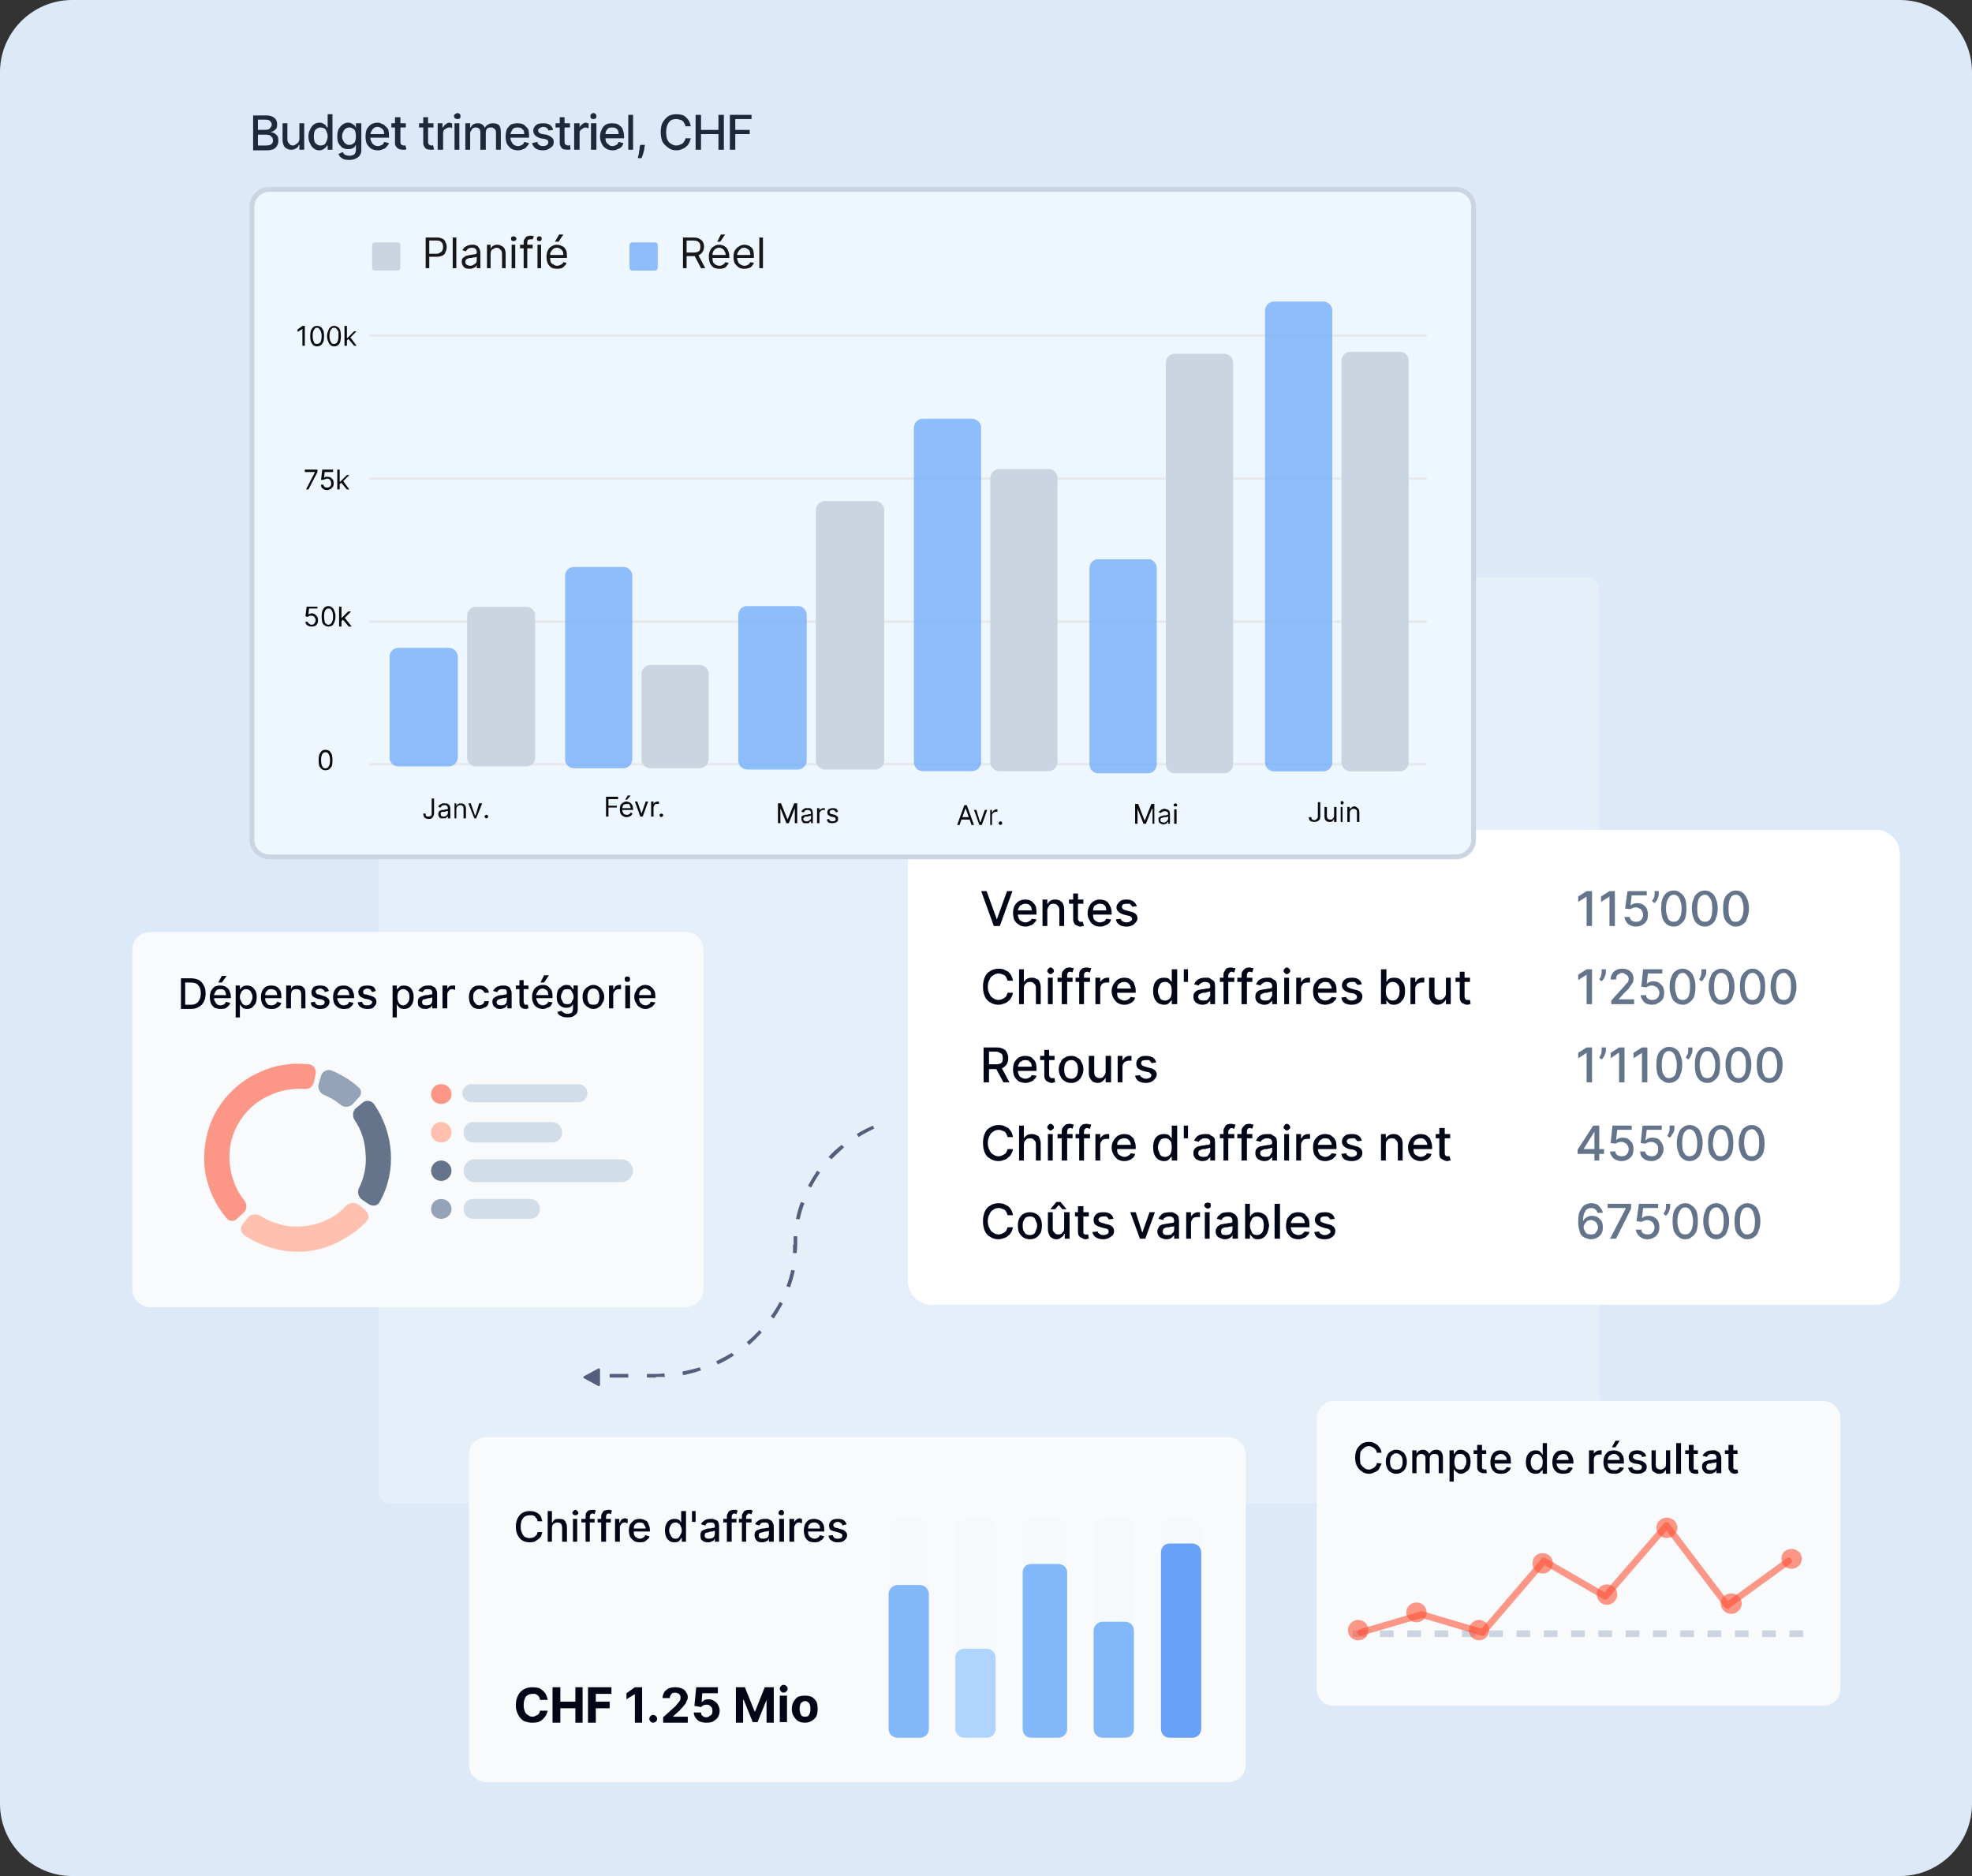 <svg version="1.2" xmlns="http://www.w3.org/2000/svg" viewBox="0 0 328 312" width="328" height="312">
	<rect x="0" y="0" width="328" height="312" fill="#333333" stroke="none"/>
	<title>image (2)</title>
	<defs>
		<clipPath clipPathUnits="userSpaceOnUse" id="cp1">
			<path d="m124.32 100.77h8.34c0.84 0 1.52 0.68 1.52 1.52v24.18c0 0.83-0.68 1.51-1.52 1.51h-8.34c-0.84 0-1.52-0.68-1.52-1.51v-24.18c0-0.84 0.68-1.52 1.52-1.52z"/>
		</clipPath>
		<clipPath clipPathUnits="userSpaceOnUse" id="cp2">
			<path d="m137.21 83.33h8.35c0.84 0 1.51 0.68 1.51 1.51v41.63c0 0.83-0.67 1.51-1.51 1.51h-8.35c-0.83 0-1.51-0.68-1.51-1.51v-41.63c0-0.83 0.68-1.51 1.51-1.51z"/>
		</clipPath>
		<clipPath clipPathUnits="userSpaceOnUse" id="cp3">
			<path d="m211.93 50.15h8.15c0.84 0 1.52 0.68 1.52 1.51v75.12c0 0.83-0.68 1.51-1.52 1.51h-8.15c-0.84 0-1.52-0.68-1.52-1.51v-75.12c0-0.83 0.68-1.51 1.52-1.51z"/>
		</clipPath>
		<clipPath clipPathUnits="userSpaceOnUse" id="cp4">
			<path d="m224.63 58.49h8.16c0.84 0 1.52 0.68 1.52 1.52v66.77c0 0.83-0.68 1.51-1.52 1.51h-8.16c-0.83 0-1.51-0.68-1.51-1.51v-66.77c0-0.84 0.68-1.52 1.51-1.52z"/>
		</clipPath>
		<clipPath clipPathUnits="userSpaceOnUse" id="cp5">
			<path d="m95.49 94.28h8.16c0.84 0 1.52 0.67 1.52 1.51v30.46c0 0.84-0.68 1.52-1.52 1.52h-8.16c-0.83 0-1.51-0.68-1.51-1.52v-30.46c0-0.84 0.68-1.51 1.51-1.51z"/>
		</clipPath>
		<clipPath clipPathUnits="userSpaceOnUse" id="cp6">
			<path d="m108.2 110.58h8.15c0.84 0 1.52 0.68 1.52 1.52v14.15c0 0.84-0.68 1.52-1.52 1.52h-8.15c-0.84 0-1.52-0.68-1.52-1.52v-14.15c0-0.84 0.68-1.52 1.52-1.52z"/>
		</clipPath>
		<clipPath clipPathUnits="userSpaceOnUse" id="cp7">
			<path d="m153.52 69.64h8.16c0.83 0 1.51 0.68 1.51 1.52v55.57c0 0.84-0.68 1.52-1.51 1.52h-8.16c-0.84 0-1.52-0.68-1.52-1.52v-55.57c0-0.84 0.68-1.52 1.52-1.52z"/>
		</clipPath>
		<clipPath clipPathUnits="userSpaceOnUse" id="cp8">
			<path d="m166.23 77.99h8.15c0.84 0 1.52 0.67 1.52 1.51v47.23c0 0.84-0.68 1.52-1.52 1.52h-8.15c-0.84 0-1.52-0.68-1.52-1.52v-47.23c0-0.84 0.68-1.51 1.52-1.51z"/>
		</clipPath>
		<clipPath clipPathUnits="userSpaceOnUse" id="cp9">
			<path d="m182.73 92.96h8.15c0.84 0 1.52 0.68 1.52 1.52v32.63c0 0.84-0.68 1.52-1.52 1.52h-8.15c-0.84 0-1.52-0.68-1.52-1.52v-32.63c0-0.84 0.68-1.52 1.52-1.52z"/>
		</clipPath>
		<clipPath clipPathUnits="userSpaceOnUse" id="cp10">
			<path d="m195.43 58.83h8.16c0.83 0 1.51 0.67 1.51 1.51v66.77c0 0.84-0.68 1.52-1.51 1.52h-8.16c-0.84 0-1.52-0.68-1.52-1.52v-66.77c0-0.84 0.68-1.51 1.52-1.51z"/>
		</clipPath>
		<clipPath clipPathUnits="userSpaceOnUse" id="cp11">
			<path d="m66.29 107.74h8.34c0.84 0 1.52 0.68 1.52 1.52v16.68c0 0.84-0.68 1.52-1.52 1.52h-8.34c-0.84 0-1.52-0.68-1.52-1.52v-16.68c0-0.84 0.68-1.52 1.52-1.52z"/>
		</clipPath>
		<clipPath clipPathUnits="userSpaceOnUse" id="cp12">
			<path d="m79.19 100.92h8.34c0.84 0 1.52 0.67 1.52 1.51v23.51c0 0.84-0.68 1.52-1.52 1.52h-8.34c-0.84 0-1.52-0.68-1.52-1.52v-23.51c0-0.84 0.68-1.51 1.52-1.51z"/>
		</clipPath>
	</defs>
	<style>
		.s0 { fill: #dce9f8 } 
		.s1 { opacity: .26;fill: #ffffff } 
		.s2 { fill: #ffffff } 
		.s3 { fill: #020617 } 
		.s4 { fill: #64748b } 
		.s5 { fill: #545e7d } 
		.s6 { fill: #eef6ff } 
		.s7 { fill: none;stroke: #cbd5e1;stroke-width: .8 } 
		.s8 { opacity: .8;fill: none;stroke: #e4e4e7;stroke-width: .4 } 
		.s9 { opacity: .68;fill: #60a5fa } 
		.s10 { fill: #cbd5e1 } 
		.s11 { fill: #09090b } 
		.s12 { fill: #18181b } 
		.s13 { fill: #1e293b } 
		.s14 { fill: #f8fafc } 
		.s15 { opacity: .58;fill: #ff4e32 } 
		.s16 { fill: #ffc0b0 } 
		.s17 { fill: #d1dde9 } 
		.s18 { fill: #94a3b8 } 
		.s19 { fill: none;stroke: #cbd5e1;stroke-width: 1.1;stroke-dasharray: 2.27,2.27 } 
		.s20 { opacity: .58;fill: none;stroke: #ff4e32;stroke-linecap: round;stroke-linejoin: round;stroke-width: 1.1 } 
		.s21 { mix-blend-mode: multiply;fill: #f6f9fc } 
		.s22 { opacity: .71;mix-blend-mode: multiply;fill: #327df6 } 
		.s23 { opacity: .77;mix-blend-mode: multiply;fill: #60a5fa } 
		.s24 { opacity: .71;mix-blend-mode: multiply;fill: #93c5fd } 
	</style>
	<path class="s0" d="m0 12c0-6.6 5.4-12 12-12h304c6.6 0 12 5.4 12 12v288c0 6.6-5.4 12-12 12h-304c-6.6 0-12-5.4-12-12z"/>
	<path class="s1" d="m63 98c0-1.1 0.9-2 2-2h199c1.1 0 2 0.9 2 2v150c0 1.1-0.9 2-2 2h-199c-1.1 0-2-0.9-2-2z"/>
	<path fill-rule="evenodd" class="s2" d="m155 138h157c2.2 0 4 1.8 4 4v71c0 2.2-1.8 4-4 4h-157c-2.2 0-4-1.8-4-4v-71c0-2.2 1.8-4 4-4z"/>
	<path class="s3" d="m164.1 148.2l1.7 4.7 1.7-4.7h0.9l-2.1 5.8h-1l-2.1-5.8zm6.5 5.9q-0.7 0-1.1-0.3-0.5-0.3-0.8-0.8-0.2-0.5-0.2-1.2 0-0.6 0.2-1.1 0.3-0.5 0.7-0.8 0.5-0.3 1.1-0.3 0.4 0 0.7 0.1 0.4 0.1 0.6 0.4 0.3 0.2 0.5 0.7 0.1 0.4 0.1 1v0.3h-3.4v-0.7h2.6q0-0.3-0.1-0.6-0.2-0.2-0.4-0.4-0.3-0.1-0.6-0.1-0.3 0-0.6 0.2-0.3 0.1-0.4 0.4-0.2 0.3-0.2 0.6v0.5q0 0.5 0.2 0.8 0.1 0.3 0.4 0.4 0.3 0.2 0.7 0.2 0.2 0 0.4-0.1 0.2-0.1 0.4-0.2 0.1-0.1 0.2-0.3l0.8 0.1q-0.1 0.4-0.4 0.6-0.2 0.3-0.6 0.4-0.4 0.2-0.8 0.2zm3.6-2.7v2.6h-0.8v-4.4h0.8v0.7h0.1q0.1-0.3 0.4-0.5 0.3-0.2 0.8-0.2 0.5 0 0.8 0.2 0.4 0.2 0.5 0.5 0.2 0.4 0.2 0.9v2.8h-0.8v-2.7q0-0.4-0.3-0.7-0.2-0.3-0.7-0.3-0.2 0-0.5 0.1-0.2 0.2-0.3 0.4-0.2 0.3-0.2 0.6zm6-1.8v0.7h-2.4v-0.7zm-1.7-1h0.8v4.1q0 0.3 0.1 0.4 0.1 0.1 0.2 0.2 0.1 0 0.2 0 0.1 0 0.2 0 0.1 0 0.1 0l0.2 0.7q-0.1 0-0.2 0-0.2 0.1-0.4 0.1-0.3 0-0.6-0.2-0.3-0.1-0.4-0.3-0.2-0.3-0.2-0.7zm4.5 5.5q-0.7 0-1.1-0.3-0.5-0.3-0.7-0.8-0.3-0.5-0.3-1.1 0-0.7 0.3-1.2 0.2-0.5 0.7-0.8 0.4-0.3 1-0.3 0.4 0 0.7 0.1 0.4 0.1 0.7 0.4 0.2 0.3 0.4 0.7 0.2 0.4 0.2 1v0.3h-3.5v-0.7h2.6q0-0.3-0.1-0.6-0.1-0.2-0.4-0.4-0.2-0.1-0.6-0.1-0.3 0-0.6 0.2-0.3 0.1-0.4 0.4-0.1 0.3-0.1 0.6v0.5q0 0.5 0.1 0.8 0.2 0.3 0.4 0.4 0.3 0.2 0.7 0.2 0.2 0 0.4-0.1 0.2 0 0.4-0.2 0.1-0.1 0.2-0.3l0.8 0.1q-0.1 0.4-0.3 0.6-0.3 0.3-0.7 0.4-0.3 0.2-0.8 0.2zm6.1-3.4l-0.8 0.1q0-0.1-0.1-0.2-0.2-0.2-0.3-0.3-0.2 0-0.5 0-0.3 0-0.6 0.1-0.2 0.2-0.2 0.4 0 0.2 0.2 0.4 0.1 0.1 0.5 0.2l0.7 0.2q0.6 0.1 0.9 0.4 0.3 0.3 0.3 0.7 0 0.4-0.3 0.7-0.2 0.3-0.6 0.5-0.4 0.2-0.9 0.2-0.8 0-1.2-0.3-0.5-0.3-0.6-0.9l0.8-0.1q0.1 0.3 0.3 0.4 0.3 0.2 0.7 0.2 0.4 0 0.6-0.2 0.3-0.1 0.3-0.4 0-0.2-0.2-0.3-0.1-0.2-0.4-0.2l-0.8-0.2q-0.6-0.2-0.9-0.5-0.3-0.3-0.3-0.7 0-0.4 0.3-0.7 0.2-0.3 0.6-0.5 0.3-0.1 0.8-0.1 0.7 0 1.1 0.3 0.4 0.3 0.6 0.8z"/>
	<path class="s4" d="m264.8 148.2v5.8h-0.9v-4.9l-1.4 0.9v-0.9l1.4-0.9zm3.8 0v5.8h-0.9v-4.9l-1.4 0.9v-0.9l1.4-0.9zm3.5 5.9q-0.5 0-0.9-0.2-0.5-0.2-0.7-0.6-0.3-0.4-0.3-0.8h0.9q0 0.4 0.3 0.6 0.3 0.2 0.7 0.2 0.4 0 0.6-0.1 0.3-0.2 0.4-0.4 0.2-0.3 0.2-0.7 0-0.3-0.2-0.6-0.1-0.3-0.4-0.4-0.3-0.2-0.6-0.2-0.3 0-0.5 0.1-0.3 0.1-0.5 0.2l-0.8-0.1 0.4-2.9h3.2v0.7h-2.5l-0.2 1.7q0.2-0.2 0.5-0.3 0.3-0.1 0.6-0.1 0.5 0 0.9 0.2 0.5 0.3 0.7 0.7 0.2 0.5 0.2 1 0 0.6-0.2 1-0.3 0.5-0.7 0.7-0.5 0.3-1.1 0.3zm3.8-5.9v0.5q0 0.3-0.1 0.5-0.1 0.3-0.2 0.5-0.2 0.3-0.4 0.5l-0.4-0.3q0.1-0.3 0.3-0.6 0.1-0.2 0.1-0.6v-0.5zm2.5 5.9q-0.7 0-1.2-0.4-0.4-0.3-0.7-1-0.2-0.7-0.2-1.6 0-1 0.2-1.6 0.3-0.7 0.7-1 0.5-0.4 1.2-0.4 0.7 0 1.1 0.4 0.5 0.3 0.8 1 0.2 0.6 0.2 1.6 0 0.9-0.2 1.6-0.3 0.7-0.8 1-0.4 0.4-1.1 0.4zm0-0.8q0.6 0 0.9-0.5 0.4-0.6 0.4-1.7 0-0.7-0.2-1.2-0.1-0.5-0.4-0.8-0.3-0.3-0.7-0.3-0.6 0-0.9 0.6-0.4 0.6-0.4 1.7 0 0.7 0.2 1.2 0.1 0.5 0.4 0.8 0.3 0.2 0.7 0.2zm5.2 0.8q-0.7 0-1.2-0.4-0.5-0.3-0.7-1-0.3-0.7-0.3-1.6 0-1 0.3-1.6 0.2-0.7 0.7-1 0.5-0.4 1.2-0.4 0.6 0 1.1 0.4 0.5 0.3 0.7 1 0.3 0.6 0.3 1.6 0 0.9-0.3 1.6-0.2 0.7-0.7 1-0.5 0.4-1.1 0.4zm0-0.8q0.6 0 0.9-0.5 0.3-0.6 0.3-1.7 0-0.7-0.1-1.2-0.2-0.5-0.5-0.8-0.2-0.3-0.6-0.3-0.6 0-1 0.6-0.3 0.6-0.3 1.7 0 0.7 0.1 1.2 0.2 0.5 0.5 0.8 0.3 0.2 0.7 0.2zm5.1 0.8q-0.6 0-1.1-0.4-0.5-0.3-0.8-1-0.2-0.7-0.2-1.6 0-1 0.2-1.6 0.3-0.7 0.8-1 0.5-0.4 1.1-0.4 0.7 0 1.2 0.4 0.4 0.3 0.7 1 0.3 0.6 0.3 1.6 0 0.9-0.3 1.6-0.2 0.7-0.7 1-0.5 0.4-1.2 0.4zm0-0.8q0.6 0 0.9-0.5 0.4-0.6 0.4-1.7 0-0.7-0.2-1.2-0.1-0.5-0.4-0.8-0.3-0.3-0.7-0.3-0.6 0-0.9 0.6-0.3 0.6-0.3 1.7 0 0.7 0.1 1.2 0.2 0.5 0.4 0.8 0.3 0.2 0.7 0.2z"/>
	<path class="s3" d="m168.5 163.1h-0.9q-0.1-0.3-0.2-0.5-0.1-0.2-0.3-0.4-0.2-0.1-0.5-0.2-0.2-0.1-0.5-0.1-0.5 0-0.9 0.3-0.4 0.2-0.6 0.7-0.3 0.5-0.3 1.2 0 0.7 0.3 1.2 0.2 0.5 0.6 0.7 0.4 0.3 0.9 0.3 0.2 0 0.5-0.1 0.2-0.1 0.4-0.2 0.3-0.2 0.4-0.4 0.1-0.2 0.2-0.5h0.9q-0.1 0.5-0.3 0.8-0.2 0.4-0.5 0.6-0.3 0.3-0.7 0.4-0.5 0.2-0.9 0.2-0.8 0-1.4-0.4-0.6-0.3-0.9-1-0.3-0.7-0.3-1.6 0-0.9 0.3-1.6 0.3-0.7 0.9-1 0.6-0.4 1.4-0.4 0.4 0 0.8 0.1 0.4 0.2 0.8 0.4 0.3 0.3 0.5 0.6 0.2 0.4 0.3 0.9zm1.8 1.3v2.6h-0.8v-5.8h0.8v2.1q0.2-0.3 0.5-0.5 0.3-0.2 0.8-0.2 0.5 0 0.8 0.2 0.4 0.1 0.5 0.5 0.2 0.4 0.2 0.9v2.8h-0.8v-2.7q0-0.5-0.3-0.7-0.2-0.3-0.7-0.3-0.3 0-0.5 0.1-0.2 0.2-0.4 0.4-0.1 0.3-0.1 0.6zm4 2.6v-4.4h0.8v4.4zm0.4-5q-0.2 0-0.3-0.2-0.2-0.1-0.2-0.3 0-0.3 0.2-0.4 0.1-0.2 0.3-0.2 0.3 0 0.4 0.2 0.2 0.1 0.2 0.4 0 0.2-0.2 0.3-0.1 0.2-0.4 0.2zm3.7 0.6v0.7h-2.5v-0.7zm-1.8 4.4v-4.9q0-0.4 0.2-0.6 0.2-0.3 0.5-0.5 0.3-0.1 0.6-0.1 0.3 0 0.5 0.1 0.1 0 0.2 0l-0.2 0.7q0 0-0.1 0-0.1-0.1-0.2-0.1-0.4 0-0.5 0.2-0.1 0.2-0.1 0.4v4.8zm4.7-4.4v0.7h-2.4v-0.7zm-1.8 4.4v-4.9q0-0.4 0.1-0.6 0.2-0.3 0.5-0.5 0.3-0.1 0.7-0.1 0.2 0 0.4 0.1 0.2 0 0.3 0l-0.2 0.7q-0.1 0-0.2 0-0.1-0.1-0.2-0.1-0.3 0-0.5 0.2-0.1 0.2-0.1 0.4v4.8zm2.7 0v-4.4h0.8v0.7q0.2-0.3 0.5-0.5 0.3-0.2 0.7-0.2 0 0 0.1 0 0.2 0 0.2 0v0.8q0 0-0.2 0-0.1 0-0.2 0-0.3 0-0.6 0.1-0.2 0.1-0.3 0.3-0.2 0.3-0.2 0.5v2.7zm4.8 0.1q-0.6 0-1.1-0.3-0.4-0.3-0.7-0.8-0.3-0.5-0.3-1.2 0-0.6 0.3-1.1 0.3-0.5 0.7-0.8 0.5-0.3 1.1-0.3 0.3 0 0.7 0.1 0.3 0.1 0.6 0.4 0.3 0.2 0.4 0.7 0.2 0.4 0.2 1v0.3h-3.5v-0.7h2.7q0-0.3-0.2-0.6-0.1-0.2-0.4-0.4-0.2-0.1-0.5-0.1-0.4 0-0.7 0.2-0.2 0.1-0.4 0.4-0.1 0.3-0.1 0.6v0.5q0 0.5 0.1 0.8 0.2 0.3 0.5 0.4 0.3 0.2 0.6 0.2 0.3 0 0.5-0.1 0.2-0.1 0.3-0.2 0.2-0.1 0.2-0.3l0.8 0.1q-0.1 0.4-0.3 0.6-0.3 0.3-0.6 0.4-0.4 0.2-0.9 0.2zm6.6 0q-0.5 0-1-0.3-0.4-0.3-0.6-0.8-0.2-0.5-0.2-1.2 0-0.7 0.2-1.2 0.2-0.5 0.7-0.8 0.4-0.2 0.9-0.2 0.4 0 0.7 0.1 0.2 0.1 0.3 0.3 0.2 0.2 0.3 0.3v-2.1h0.9v5.8h-0.9v-0.7q-0.1 0.2-0.3 0.3-0.1 0.2-0.4 0.4-0.2 0.1-0.6 0.1zm0.2-0.7q0.3 0 0.6-0.2 0.3-0.2 0.4-0.6 0.1-0.3 0.1-0.8 0-0.4-0.1-0.8-0.1-0.3-0.4-0.5-0.2-0.2-0.6-0.2-0.4 0-0.7 0.2-0.2 0.2-0.3 0.5-0.2 0.4-0.2 0.8 0 0.5 0.2 0.8 0.1 0.4 0.3 0.6 0.3 0.2 0.7 0.2zm3.8-5.2v2.1h-0.7v-2.1zm2.4 5.9q-0.4 0-0.8-0.2-0.3-0.1-0.5-0.4-0.2-0.3-0.2-0.7 0-0.4 0.1-0.6 0.2-0.3 0.4-0.4 0.3-0.2 0.6-0.2 0.3-0.1 0.6-0.1 0.4-0.1 0.6-0.1 0.3 0 0.4-0.1 0.1-0.1 0.1-0.2v-0.1q0-0.3-0.2-0.5-0.2-0.2-0.7-0.2-0.4 0-0.6 0.2-0.3 0.1-0.4 0.4l-0.8-0.2q0.2-0.4 0.4-0.6 0.3-0.3 0.7-0.4 0.3-0.1 0.7-0.1 0.3 0 0.6 0 0.3 0.1 0.5 0.3 0.3 0.1 0.5 0.4 0.1 0.3 0.1 0.8v2.9h-0.8v-0.6q-0.1 0.2-0.3 0.3-0.1 0.2-0.4 0.3-0.3 0.1-0.6 0.1zm0.2-0.7q0.3 0 0.6-0.1 0.2-0.2 0.3-0.4 0.2-0.2 0.2-0.5v-0.5q-0.1 0-0.2 0-0.1 0.1-0.3 0.1-0.2 0-0.3 0.1-0.2 0-0.3 0-0.2 0-0.4 0.1-0.2 0.1-0.4 0.2-0.1 0.2-0.1 0.4 0 0.3 0.3 0.5 0.2 0.1 0.6 0.1zm5.1-3.8v0.7h-2.4v-0.7zm-1.8 4.4v-4.9q0-0.4 0.2-0.6 0.1-0.3 0.4-0.5 0.3-0.1 0.7-0.1 0.2 0 0.4 0.1 0.2 0 0.3 0l-0.2 0.7q-0.1 0-0.2 0-0.1-0.1-0.2-0.1-0.3 0-0.4 0.2-0.2 0.2-0.2 0.4v4.8zm4.8-4.4v0.7h-2.5v-0.7zm-1.8 4.4v-4.9q0-0.4 0.2-0.6 0.2-0.3 0.5-0.5 0.3-0.1 0.6-0.1 0.3 0 0.4 0.1 0.2 0 0.3 0l-0.2 0.7q0 0-0.1 0-0.1-0.1-0.3-0.1-0.3 0-0.4 0.2-0.1 0.2-0.1 0.4v4.8zm3.8 0.1q-0.4 0-0.8-0.2-0.3-0.1-0.5-0.4-0.2-0.3-0.2-0.7 0-0.4 0.1-0.6 0.2-0.3 0.4-0.4 0.3-0.2 0.6-0.2 0.3-0.1 0.6-0.1 0.4-0.1 0.6-0.1 0.2 0 0.4-0.1 0.1-0.1 0.1-0.2v-0.1q0-0.3-0.2-0.5-0.2-0.2-0.7-0.2-0.4 0-0.6 0.2-0.3 0.1-0.4 0.4l-0.8-0.2q0.2-0.4 0.4-0.6 0.3-0.3 0.7-0.4 0.3-0.1 0.7-0.1 0.3 0 0.6 0 0.3 0.1 0.5 0.3 0.3 0.1 0.5 0.4 0.1 0.3 0.1 0.8v2.9h-0.8v-0.6q-0.1 0.2-0.3 0.3-0.2 0.2-0.4 0.3-0.3 0.1-0.6 0.1zm0.2-0.7q0.3 0 0.6-0.1 0.2-0.2 0.3-0.4 0.2-0.2 0.2-0.5v-0.5q-0.1 0-0.2 0-0.1 0.1-0.3 0.1-0.2 0-0.3 0.1-0.2 0-0.3 0-0.2 0-0.4 0.1-0.2 0.1-0.4 0.2-0.1 0.2-0.1 0.4 0 0.3 0.3 0.5 0.2 0.1 0.6 0.1zm3.1 0.6v-4.4h0.8v4.4zm0.4-5q-0.2 0-0.3-0.2-0.2-0.1-0.2-0.3 0-0.3 0.2-0.4 0.1-0.2 0.3-0.2 0.3 0 0.4 0.2 0.2 0.1 0.2 0.4 0 0.2-0.2 0.3-0.1 0.2-0.4 0.2zm1.6 5v-4.4h0.8v0.7h0.1q0.1-0.3 0.4-0.5 0.3-0.2 0.7-0.2 0 0 0.2 0 0.1 0 0.1 0v0.8q0 0-0.2 0-0.1 0-0.2 0-0.3 0-0.6 0.1-0.2 0.1-0.3 0.3-0.2 0.3-0.2 0.5v2.7zm4.8 0.1q-0.6 0-1.1-0.3-0.4-0.3-0.7-0.8-0.2-0.5-0.2-1.2 0-0.6 0.2-1.1 0.3-0.5 0.7-0.8 0.5-0.3 1.1-0.3 0.3 0 0.7 0.1 0.3 0.1 0.6 0.4 0.3 0.2 0.5 0.7 0.1 0.4 0.1 1v0.3h-3.5v-0.7h2.7q0-0.3-0.2-0.6-0.1-0.2-0.3-0.4-0.3-0.1-0.6-0.1-0.4 0-0.6 0.2-0.3 0.1-0.4 0.4-0.2 0.3-0.2 0.6v0.5q0 0.5 0.2 0.8 0.1 0.3 0.4 0.4 0.3 0.2 0.6 0.2 0.3 0 0.5-0.1 0.2-0.1 0.3-0.2 0.2-0.1 0.3-0.3l0.8 0.1q-0.1 0.4-0.4 0.6-0.2 0.3-0.6 0.4-0.4 0.2-0.9 0.2zm6.1-3.4l-0.7 0.1q-0.1-0.1-0.2-0.2-0.1-0.2-0.3-0.3-0.2 0-0.4 0-0.4 0-0.6 0.1-0.3 0.2-0.3 0.4 0 0.2 0.2 0.4 0.2 0.1 0.5 0.2l0.7 0.2q0.6 0.1 0.9 0.4 0.3 0.3 0.3 0.7 0 0.4-0.2 0.7-0.2 0.3-0.6 0.5-0.4 0.2-1 0.2-0.7 0-1.2-0.3-0.4-0.3-0.5-0.9l0.8-0.1q0.1 0.3 0.3 0.4 0.2 0.2 0.6 0.2 0.4 0 0.7-0.2 0.2-0.1 0.2-0.4 0-0.2-0.1-0.3-0.2-0.2-0.5-0.3l-0.7-0.1q-0.6-0.2-0.9-0.5-0.3-0.3-0.3-0.7 0-0.4 0.2-0.7 0.2-0.3 0.6-0.5 0.4-0.1 0.9-0.1 0.7 0 1.1 0.3 0.4 0.3 0.5 0.8zm3.2 3.3v-5.8h0.9v2.1q0.1-0.1 0.2-0.3 0.2-0.2 0.4-0.3 0.3-0.1 0.7-0.1 0.5 0 0.9 0.2 0.4 0.3 0.7 0.8 0.2 0.5 0.2 1.2 0 0.7-0.2 1.2-0.3 0.5-0.7 0.8-0.4 0.3-0.9 0.3-0.4 0-0.7-0.1-0.2-0.2-0.4-0.4-0.1-0.1-0.2-0.3v0.7zm0.8-2.2q0 0.5 0.1 0.8 0.2 0.4 0.4 0.6 0.3 0.2 0.6 0.2 0.4 0 0.7-0.2 0.2-0.2 0.4-0.6 0.1-0.3 0.1-0.8 0-0.4-0.1-0.8-0.2-0.3-0.4-0.5-0.3-0.2-0.7-0.2-0.3 0-0.6 0.2-0.2 0.2-0.4 0.5-0.1 0.4-0.1 0.8zm4.1 2.2v-4.4h0.8v0.7h0.1q0.1-0.3 0.4-0.5 0.3-0.2 0.7-0.2 0.1 0 0.2 0 0.1 0 0.1 0v0.8q0 0-0.1 0-0.2 0-0.3 0-0.3 0-0.5 0.1-0.3 0.1-0.4 0.3-0.2 0.3-0.2 0.5v2.7zm5.9-1.8v-2.6h0.8v4.4h-0.8v-0.8q-0.2 0.4-0.5 0.6-0.4 0.3-0.9 0.3-0.4 0-0.7-0.2-0.3-0.2-0.5-0.6-0.2-0.3-0.2-0.9v-2.8h0.9v2.7q0 0.5 0.2 0.7 0.3 0.3 0.7 0.3 0.2 0 0.4-0.1 0.3-0.2 0.4-0.4 0.2-0.2 0.2-0.6zm4-2.6v0.7h-2.4v-0.7zm-1.7-1h0.8v4.1q0 0.3 0.1 0.4 0.1 0.1 0.2 0.2 0.1 0 0.3 0 0.1 0 0.1 0 0.1 0 0.2 0l0.1 0.7q-0.1 0-0.2 0-0.1 0.1-0.3 0.1-0.4 0-0.7-0.2-0.3-0.1-0.4-0.3-0.2-0.3-0.2-0.7z"/>
	<path class="s4" d="m264.8 161.2v5.8h-0.9v-4.9l-1.4 0.9v-0.9l1.4-0.9zm2.3 0v0.5q0 0.3-0.1 0.5-0.1 0.3-0.2 0.5-0.2 0.3-0.4 0.5l-0.4-0.3q0.2-0.3 0.3-0.6 0.1-0.2 0.1-0.6v-0.5zm0.9 5.8v-0.6l1.9-2.1q0.3-0.3 0.5-0.6 0.2-0.2 0.4-0.4 0.1-0.3 0.1-0.5 0-0.3-0.2-0.5-0.1-0.2-0.4-0.3-0.2-0.2-0.5-0.2-0.3 0-0.5 0.2-0.3 0.1-0.4 0.3-0.1 0.3-0.1 0.6h-0.9q0-0.6 0.3-1 0.2-0.4 0.7-0.6 0.4-0.2 0.9-0.2 0.6 0 1 0.2 0.4 0.2 0.7 0.6 0.2 0.4 0.2 0.9 0 0.3-0.1 0.6-0.2 0.3-0.5 0.7-0.2 0.4-0.8 0.9l-1.1 1.2h2.6v0.8zm6.8 0.1q-0.5 0-1-0.2-0.4-0.2-0.6-0.6-0.3-0.4-0.3-0.8h0.9q0 0.4 0.3 0.6 0.3 0.2 0.7 0.2 0.3 0 0.6-0.1 0.3-0.2 0.4-0.4 0.2-0.3 0.2-0.7 0-0.3-0.2-0.6-0.1-0.3-0.4-0.4-0.3-0.2-0.6-0.2-0.3 0-0.6 0.1-0.2 0.1-0.4 0.2l-0.8-0.1 0.3-2.9h3.2v0.7h-2.4l-0.2 1.7q0.2-0.2 0.5-0.3 0.2-0.1 0.6-0.1 0.5 0 0.9 0.2 0.4 0.3 0.7 0.7 0.2 0.5 0.2 1 0 0.6-0.2 1-0.3 0.5-0.8 0.7-0.4 0.3-1 0.3zm5.1 0q-0.7 0-1.2-0.4-0.5-0.3-0.7-1-0.3-0.7-0.3-1.6 0-1 0.3-1.6 0.2-0.7 0.7-1 0.5-0.4 1.2-0.4 0.6 0 1.1 0.4 0.5 0.3 0.7 1 0.3 0.6 0.3 1.6 0 0.9-0.2 1.6-0.3 0.7-0.8 1-0.5 0.4-1.1 0.4zm0-0.8q0.6 0 0.9-0.5 0.3-0.6 0.3-1.7 0-0.7-0.1-1.2-0.2-0.5-0.5-0.8-0.2-0.3-0.6-0.3-0.6 0-0.9 0.6-0.4 0.6-0.4 1.7 0 0.7 0.2 1.2 0.1 0.5 0.4 0.8 0.3 0.2 0.7 0.2zm3.9-5.1v0.5q0 0.3-0.1 0.5-0.1 0.3-0.3 0.5-0.1 0.3-0.4 0.5l-0.4-0.3q0.2-0.3 0.3-0.6 0.1-0.2 0.1-0.6v-0.5zm2.5 5.9q-0.6 0-1.1-0.4-0.5-0.3-0.7-1-0.3-0.7-0.3-1.6 0-1 0.3-1.6 0.2-0.7 0.7-1 0.5-0.4 1.1-0.4 0.7 0 1.2 0.4 0.5 0.3 0.7 1 0.3 0.6 0.3 1.6 0 0.9-0.3 1.6-0.2 0.7-0.7 1-0.5 0.4-1.2 0.4zm0-0.8q0.6 0 1-0.5 0.3-0.6 0.3-1.7 0-0.7-0.2-1.2-0.1-0.5-0.4-0.8-0.3-0.3-0.7-0.3-0.6 0-0.9 0.6-0.3 0.6-0.3 1.7 0 0.7 0.1 1.2 0.2 0.5 0.5 0.8 0.2 0.2 0.6 0.2zm5.2 0.8q-0.7 0-1.1-0.4-0.5-0.3-0.8-1-0.2-0.7-0.2-1.6 0-1 0.2-1.6 0.3-0.7 0.8-1 0.4-0.4 1.1-0.4 0.7 0 1.1 0.4 0.5 0.3 0.8 1 0.2 0.6 0.2 1.6 0 0.9-0.2 1.6-0.3 0.7-0.7 1-0.5 0.4-1.2 0.4zm0-0.8q0.6 0 0.9-0.5 0.4-0.6 0.4-1.7 0-0.7-0.2-1.2-0.1-0.5-0.4-0.8-0.3-0.3-0.7-0.3-0.6 0-0.9 0.6-0.4 0.6-0.4 1.7 0 0.7 0.2 1.2 0.1 0.5 0.4 0.8 0.3 0.2 0.7 0.2zm5.2 0.8q-0.7 0-1.2-0.4-0.5-0.3-0.7-1-0.3-0.7-0.3-1.6 0-1 0.3-1.6 0.2-0.7 0.7-1 0.5-0.4 1.2-0.4 0.6 0 1.1 0.4 0.5 0.3 0.7 1 0.3 0.6 0.3 1.6 0 0.9-0.3 1.6-0.2 0.7-0.7 1-0.5 0.4-1.1 0.4zm0-0.8q0.6 0 0.9-0.5 0.3-0.6 0.3-1.7 0-0.7-0.1-1.2-0.2-0.5-0.5-0.8-0.2-0.3-0.6-0.3-0.6 0-1 0.6-0.3 0.6-0.3 1.7 0 0.7 0.2 1.2 0.1 0.5 0.4 0.8 0.3 0.2 0.7 0.2z"/>
	<path class="s3" d="m163.6 180v-5.8h2.1q0.7 0 1.1 0.2 0.5 0.2 0.7 0.7 0.2 0.4 0.2 0.9 0 0.5-0.2 0.9-0.2 0.4-0.7 0.7-0.4 0.2-1.1 0.2h-1.6v-0.8h1.5q0.5 0 0.7-0.1 0.3-0.1 0.4-0.3 0.1-0.3 0.1-0.6 0-0.3-0.1-0.6-0.1-0.2-0.4-0.3-0.2-0.2-0.7-0.2h-1.1v5.1zm2.9-2.6l1.4 2.6h-1l-1.4-2.6zm4.1 2.7q-0.7 0-1.2-0.3-0.4-0.3-0.7-0.8-0.2-0.5-0.2-1.2 0-0.6 0.2-1.1 0.3-0.5 0.7-0.8 0.5-0.3 1.1-0.3 0.4 0 0.7 0.1 0.4 0.1 0.6 0.4 0.3 0.2 0.5 0.7 0.1 0.4 0.1 1v0.3h-3.4v-0.7h2.6q0-0.3-0.1-0.6-0.2-0.2-0.4-0.4-0.3-0.1-0.6-0.1-0.4 0-0.6 0.2-0.3 0.1-0.4 0.4-0.2 0.3-0.2 0.6v0.5q0 0.5 0.2 0.8 0.1 0.3 0.4 0.4 0.3 0.2 0.7 0.2 0.2 0 0.4-0.1 0.2-0.1 0.4-0.2 0.1-0.1 0.2-0.3l0.8 0.1q-0.1 0.4-0.4 0.6-0.2 0.3-0.6 0.4-0.4 0.2-0.8 0.2zm4.8-4.5v0.7h-2.4v-0.7zm-1.7-1h0.8v4.1q0 0.3 0.1 0.4 0.1 0.1 0.2 0.2 0.1 0 0.3 0 0.1 0 0.1 0 0.1 0 0.2 0l0.1 0.7q-0.1 0-0.2 0-0.1 0.1-0.3 0.1-0.4 0-0.7-0.2-0.3-0.1-0.4-0.3-0.2-0.3-0.2-0.7zm4.5 5.5q-0.7 0-1.1-0.3-0.5-0.3-0.7-0.8-0.3-0.5-0.3-1.2 0-0.6 0.3-1.1 0.2-0.6 0.7-0.8 0.4-0.3 1.1-0.3 0.6 0 1 0.3 0.5 0.2 0.7 0.8 0.3 0.5 0.3 1.1 0 0.7-0.3 1.2-0.2 0.5-0.7 0.8-0.4 0.3-1 0.3zm0-0.7q0.4 0 0.6-0.2 0.3-0.2 0.4-0.6 0.1-0.3 0.1-0.8 0-0.4-0.1-0.7-0.1-0.4-0.4-0.6-0.2-0.2-0.6-0.2-0.4 0-0.7 0.2-0.3 0.2-0.4 0.6-0.1 0.3-0.1 0.7 0 0.5 0.1 0.8 0.1 0.4 0.4 0.6 0.3 0.2 0.7 0.2zm5.7-1.2v-2.6h0.9v4.4h-0.9v-0.8q-0.2 0.4-0.5 0.6-0.3 0.3-0.8 0.3-0.4 0-0.8-0.2-0.3-0.2-0.5-0.6-0.2-0.3-0.2-0.9v-2.8h0.9v2.7q0 0.5 0.2 0.7 0.3 0.3 0.7 0.3 0.2 0 0.5-0.1 0.2-0.2 0.3-0.4 0.2-0.2 0.2-0.6zm2 1.8v-4.4h0.8v0.7h0.1q0.1-0.3 0.4-0.5 0.3-0.2 0.7-0.2 0.1 0 0.2 0 0.1 0 0.1 0v0.8q0 0-0.1 0-0.2 0-0.3 0-0.3 0-0.5 0.1-0.3 0.1-0.4 0.3-0.2 0.3-0.2 0.5v2.7zm6.4-3.3l-0.8 0.1q0-0.1-0.1-0.2-0.1-0.2-0.3-0.3-0.2 0-0.5 0-0.3 0-0.6 0.1-0.2 0.2-0.2 0.4 0 0.2 0.2 0.4 0.1 0.1 0.5 0.2l0.7 0.2q0.6 0.1 0.9 0.4 0.3 0.3 0.3 0.7 0 0.4-0.3 0.7-0.2 0.3-0.6 0.5-0.4 0.2-0.9 0.2-0.7 0-1.2-0.3-0.5-0.3-0.6-0.9l0.8-0.1q0.1 0.3 0.4 0.4 0.2 0.2 0.6 0.2 0.4 0 0.7-0.2 0.2-0.1 0.2-0.4 0-0.2-0.2-0.3-0.1-0.2-0.4-0.2l-0.8-0.2q-0.6-0.2-0.9-0.5-0.2-0.3-0.2-0.7 0-0.4 0.2-0.7 0.2-0.3 0.6-0.5 0.3-0.1 0.8-0.1 0.7 0 1.2 0.3 0.4 0.3 0.5 0.8z"/>
	<path class="s4" d="m264.8 174.2v5.8h-0.9v-4.9l-1.4 0.9v-0.9l1.4-0.9zm2.3 0v0.5q0 0.3-0.1 0.5-0.1 0.3-0.2 0.5-0.2 0.3-0.4 0.5l-0.4-0.3q0.2-0.3 0.3-0.6 0.1-0.2 0.1-0.6v-0.5zm3.1 0v5.8h-0.9v-4.9h-0.1l-1.3 0.9v-0.9l1.4-0.9zm3.8 0v5.8h-0.9v-4.9l-1.4 0.9v-0.9l1.4-0.9zm3.6 5.9q-0.6 0-1.1-0.4-0.5-0.3-0.8-1-0.2-0.7-0.2-1.6 0-1 0.2-1.6 0.3-0.7 0.8-1 0.5-0.4 1.1-0.4 0.7 0 1.2 0.4 0.5 0.3 0.7 1 0.3 0.6 0.3 1.6 0 0.9-0.3 1.6-0.2 0.7-0.7 1-0.5 0.4-1.2 0.4zm0-0.8q0.6 0 1-0.5 0.3-0.6 0.3-1.7 0-0.7-0.2-1.2-0.1-0.5-0.4-0.8-0.3-0.3-0.7-0.3-0.6 0-0.9 0.6-0.3 0.6-0.3 1.7 0 0.7 0.1 1.2 0.2 0.5 0.5 0.8 0.2 0.2 0.6 0.2zm3.9-5.1v0.5q0 0.3-0.1 0.5-0.1 0.3-0.2 0.5-0.2 0.3-0.4 0.5l-0.4-0.3q0.1-0.3 0.3-0.6 0.1-0.2 0.1-0.6v-0.5zm2.5 5.9q-0.7 0-1.2-0.4-0.4-0.3-0.7-1-0.2-0.7-0.2-1.6 0-1 0.2-1.6 0.3-0.7 0.7-1 0.5-0.4 1.2-0.4 0.7 0 1.1 0.4 0.5 0.3 0.8 1 0.2 0.6 0.2 1.6 0 0.9-0.2 1.6-0.3 0.7-0.8 1-0.4 0.4-1.1 0.4zm0-0.8q0.6 0 0.9-0.5 0.4-0.6 0.4-1.7 0-0.7-0.2-1.2-0.2-0.5-0.4-0.8-0.3-0.3-0.7-0.3-0.6 0-0.9 0.6-0.4 0.6-0.4 1.7 0 0.7 0.2 1.2 0.1 0.5 0.4 0.8 0.3 0.2 0.7 0.2zm5.2 0.8q-0.7 0-1.2-0.4-0.5-0.3-0.7-1-0.3-0.7-0.3-1.6 0-1 0.3-1.6 0.2-0.7 0.7-1 0.5-0.4 1.2-0.4 0.6 0 1.1 0.4 0.5 0.3 0.7 1 0.3 0.6 0.3 1.6 0 0.9-0.3 1.6-0.2 0.7-0.7 1-0.5 0.4-1.1 0.4zm0-0.8q0.5 0 0.9-0.5 0.3-0.6 0.3-1.7 0-0.7-0.1-1.2-0.2-0.5-0.5-0.8-0.3-0.3-0.6-0.3-0.6 0-1 0.6-0.3 0.6-0.3 1.7 0 0.7 0.1 1.2 0.2 0.5 0.5 0.8 0.3 0.2 0.7 0.2zm5.1 0.8q-0.7 0-1.1-0.4-0.5-0.3-0.8-1-0.2-0.7-0.2-1.6 0-1 0.2-1.6 0.3-0.7 0.8-1 0.5-0.4 1.1-0.4 0.7 0 1.2 0.4 0.4 0.3 0.7 1 0.3 0.6 0.3 1.6 0 0.9-0.3 1.6-0.3 0.7-0.7 1-0.5 0.4-1.2 0.4zm0-0.8q0.6 0 0.9-0.5 0.4-0.6 0.4-1.7 0-0.7-0.2-1.2-0.1-0.5-0.4-0.8-0.3-0.3-0.7-0.3-0.6 0-0.9 0.6-0.3 0.6-0.3 1.7 0 0.7 0.1 1.2 0.2 0.5 0.4 0.8 0.3 0.2 0.7 0.2z"/>
	<path class="s3" d="m168.5 189.1h-0.9q-0.1-0.3-0.2-0.5-0.1-0.2-0.3-0.4-0.2-0.1-0.5-0.2-0.2-0.1-0.5-0.1-0.5 0-0.9 0.3-0.4 0.2-0.6 0.7-0.3 0.5-0.3 1.2 0 0.7 0.3 1.2 0.2 0.5 0.6 0.7 0.4 0.3 0.9 0.3 0.2 0 0.5-0.1 0.2-0.1 0.4-0.2 0.3-0.2 0.4-0.4 0.1-0.2 0.2-0.5h0.9q-0.1 0.5-0.3 0.8-0.2 0.4-0.5 0.6-0.3 0.3-0.7 0.4-0.5 0.2-0.9 0.2-0.8 0-1.4-0.4-0.6-0.3-0.9-1-0.3-0.7-0.3-1.6 0-0.9 0.3-1.6 0.3-0.7 0.9-1 0.6-0.4 1.4-0.4 0.4 0 0.8 0.1 0.4 0.2 0.8 0.4 0.3 0.3 0.5 0.6 0.2 0.4 0.3 0.9zm1.8 1.3v2.6h-0.8v-5.8h0.8v2.1q0.2-0.3 0.5-0.5 0.3-0.2 0.8-0.2 0.5 0 0.8 0.2 0.4 0.1 0.5 0.5 0.2 0.4 0.2 0.9v2.8h-0.8v-2.7q0-0.5-0.3-0.7-0.2-0.3-0.7-0.3-0.3 0-0.5 0.1-0.2 0.2-0.4 0.4-0.1 0.3-0.1 0.6zm4 2.6v-4.4h0.8v4.4zm0.4-5q-0.2 0-0.3-0.2-0.2-0.1-0.2-0.3 0-0.3 0.2-0.4 0.1-0.2 0.3-0.2 0.3 0 0.4 0.2 0.2 0.1 0.2 0.4 0 0.2-0.2 0.3-0.1 0.2-0.4 0.2zm3.7 0.6v0.7h-2.5v-0.7zm-1.8 4.4v-4.9q0-0.4 0.2-0.6 0.2-0.3 0.5-0.5 0.3-0.1 0.6-0.1 0.3 0 0.5 0.1 0.1 0 0.2 0l-0.2 0.7q0 0-0.1 0-0.1-0.1-0.2-0.1-0.4 0-0.5 0.2-0.1 0.2-0.1 0.4v4.8zm4.7-4.4v0.7h-2.4v-0.7zm-1.8 4.4v-4.9q0-0.4 0.1-0.6 0.2-0.3 0.5-0.5 0.3-0.1 0.7-0.1 0.2 0 0.4 0.1 0.2 0 0.3 0l-0.2 0.7q-0.1 0-0.2 0-0.1-0.1-0.2-0.1-0.3 0-0.5 0.2-0.1 0.2-0.1 0.4v4.8zm2.7 0v-4.4h0.8v0.7q0.2-0.3 0.5-0.5 0.3-0.2 0.7-0.2 0 0 0.1 0 0.2 0 0.2 0v0.8q0 0-0.2 0-0.1 0-0.2 0-0.3 0-0.6 0.1-0.2 0.1-0.3 0.3-0.2 0.3-0.2 0.5v2.7zm4.8 0.1q-0.6 0-1.1-0.3-0.4-0.3-0.7-0.8-0.3-0.5-0.3-1.2 0-0.6 0.3-1.1 0.3-0.5 0.7-0.8 0.5-0.3 1.1-0.3 0.3 0 0.7 0.1 0.3 0.1 0.6 0.4 0.3 0.2 0.4 0.7 0.2 0.4 0.2 1v0.3h-3.5v-0.7h2.7q0-0.3-0.2-0.6-0.1-0.2-0.4-0.4-0.2-0.1-0.5-0.1-0.4 0-0.7 0.2-0.2 0.1-0.4 0.4-0.1 0.3-0.1 0.6v0.5q0 0.5 0.1 0.8 0.2 0.3 0.5 0.4 0.3 0.2 0.6 0.2 0.3 0 0.5-0.1 0.2-0.1 0.3-0.2 0.2-0.1 0.2-0.3l0.8 0.1q-0.1 0.4-0.3 0.6-0.3 0.3-0.6 0.4-0.4 0.2-0.9 0.2zm6.6 0q-0.5 0-1-0.3-0.4-0.3-0.6-0.8-0.2-0.5-0.2-1.2 0-0.7 0.2-1.2 0.2-0.5 0.7-0.8 0.4-0.2 0.9-0.2 0.4 0 0.7 0.1 0.2 0.1 0.3 0.3 0.2 0.2 0.3 0.3v-2.1h0.9v5.8h-0.9v-0.7q-0.1 0.2-0.3 0.3-0.1 0.2-0.4 0.4-0.2 0.1-0.6 0.1zm0.2-0.7q0.3 0 0.6-0.2 0.3-0.2 0.4-0.6 0.1-0.3 0.1-0.8 0-0.4-0.1-0.8-0.1-0.3-0.4-0.5-0.2-0.2-0.6-0.2-0.4 0-0.7 0.2-0.2 0.2-0.3 0.5-0.2 0.4-0.2 0.8 0 0.5 0.2 0.8 0.1 0.4 0.3 0.6 0.3 0.2 0.7 0.2zm3.8-5.2v2.1h-0.7v-2.1zm2.4 5.9q-0.4 0-0.8-0.2-0.3-0.1-0.5-0.4-0.2-0.3-0.2-0.7 0-0.4 0.1-0.6 0.2-0.3 0.4-0.4 0.3-0.2 0.6-0.2 0.3-0.1 0.6-0.1 0.4-0.1 0.6-0.1 0.3 0 0.4-0.1 0.1-0.1 0.1-0.2v-0.1q0-0.3-0.2-0.5-0.2-0.2-0.7-0.2-0.4 0-0.6 0.2-0.3 0.1-0.4 0.4l-0.8-0.2q0.2-0.4 0.4-0.6 0.3-0.3 0.7-0.4 0.3-0.1 0.7-0.1 0.3 0 0.6 0 0.3 0.1 0.5 0.3 0.3 0.1 0.5 0.4 0.1 0.3 0.1 0.8v2.9h-0.8v-0.6q-0.1 0.2-0.3 0.3-0.1 0.2-0.4 0.3-0.3 0.1-0.6 0.1zm0.2-0.7q0.3 0 0.6-0.1 0.2-0.2 0.3-0.4 0.2-0.2 0.2-0.5v-0.5q-0.1 0-0.2 0-0.1 0.1-0.3 0.1-0.2 0-0.3 0.1-0.2 0-0.3 0-0.2 0-0.4 0.1-0.2 0.1-0.4 0.2-0.1 0.2-0.1 0.4 0 0.3 0.3 0.5 0.2 0.1 0.6 0.1zm5.1-3.8v0.7h-2.4v-0.7zm-1.8 4.4v-4.9q0-0.4 0.2-0.6 0.1-0.3 0.4-0.5 0.3-0.1 0.7-0.1 0.2 0 0.4 0.1 0.2 0 0.3 0l-0.2 0.7q-0.1 0-0.2 0-0.1-0.1-0.2-0.1-0.3 0-0.4 0.2-0.2 0.2-0.2 0.4v4.8zm4.8-4.4v0.7h-2.5v-0.7zm-1.8 4.4v-4.9q0-0.4 0.2-0.6 0.2-0.3 0.5-0.5 0.3-0.1 0.6-0.1 0.3 0 0.4 0.1 0.2 0 0.3 0l-0.2 0.7q0 0-0.1 0-0.1-0.1-0.3-0.1-0.3 0-0.4 0.2-0.1 0.2-0.1 0.4v4.8zm3.8 0.1q-0.4 0-0.8-0.2-0.3-0.1-0.5-0.4-0.2-0.3-0.2-0.7 0-0.4 0.1-0.6 0.2-0.3 0.4-0.4 0.3-0.2 0.6-0.2 0.3-0.1 0.6-0.1 0.4-0.1 0.6-0.1 0.2 0 0.4-0.1 0.1-0.1 0.1-0.2v-0.1q0-0.3-0.2-0.5-0.2-0.2-0.7-0.2-0.4 0-0.6 0.2-0.3 0.1-0.4 0.4l-0.8-0.2q0.2-0.4 0.4-0.6 0.3-0.3 0.7-0.4 0.3-0.1 0.7-0.1 0.3 0 0.6 0 0.3 0.1 0.5 0.3 0.3 0.1 0.5 0.4 0.1 0.3 0.1 0.8v2.9h-0.8v-0.6q-0.1 0.2-0.3 0.3-0.2 0.2-0.4 0.3-0.3 0.1-0.6 0.1zm0.2-0.7q0.3 0 0.6-0.1 0.2-0.2 0.3-0.4 0.2-0.2 0.2-0.5v-0.5q-0.1 0-0.2 0-0.1 0.1-0.3 0.1-0.2 0-0.3 0.1-0.2 0-0.3 0-0.2 0-0.4 0.1-0.2 0.1-0.4 0.2-0.1 0.2-0.1 0.4 0 0.3 0.3 0.5 0.2 0.1 0.6 0.1zm3.1 0.6v-4.4h0.8v4.4zm0.4-5q-0.2 0-0.3-0.2-0.2-0.1-0.2-0.3 0-0.3 0.2-0.4 0.1-0.2 0.3-0.2 0.3 0 0.4 0.2 0.2 0.1 0.2 0.4 0 0.2-0.2 0.3-0.1 0.2-0.4 0.2zm1.6 5v-4.4h0.8v0.7h0.1q0.1-0.3 0.4-0.5 0.3-0.2 0.7-0.2 0 0 0.2 0 0.1 0 0.1 0v0.8q0 0-0.2 0-0.1 0-0.2 0-0.3 0-0.6 0.1-0.2 0.1-0.3 0.3-0.2 0.3-0.2 0.5v2.7zm4.8 0.1q-0.6 0-1.1-0.3-0.4-0.3-0.7-0.8-0.2-0.5-0.2-1.2 0-0.6 0.2-1.1 0.3-0.5 0.7-0.8 0.5-0.3 1.1-0.3 0.3 0 0.7 0.1 0.3 0.1 0.6 0.4 0.3 0.2 0.5 0.7 0.1 0.4 0.1 1v0.3h-3.5v-0.7h2.7q0-0.3-0.2-0.6-0.1-0.2-0.3-0.4-0.3-0.1-0.6-0.1-0.4 0-0.6 0.2-0.3 0.1-0.4 0.4-0.2 0.3-0.2 0.6v0.5q0 0.5 0.2 0.8 0.1 0.3 0.4 0.4 0.3 0.2 0.6 0.2 0.3 0 0.5-0.1 0.2-0.1 0.3-0.2 0.2-0.1 0.3-0.3l0.8 0.1q-0.1 0.4-0.4 0.6-0.2 0.3-0.6 0.4-0.4 0.2-0.9 0.2zm6.1-3.4l-0.7 0.1q-0.1-0.1-0.2-0.2-0.1-0.2-0.3-0.3-0.2 0-0.4 0-0.4 0-0.6 0.1-0.3 0.2-0.3 0.4 0 0.2 0.2 0.4 0.2 0.1 0.5 0.2l0.7 0.2q0.6 0.1 0.9 0.4 0.3 0.3 0.3 0.7 0 0.4-0.2 0.7-0.2 0.3-0.6 0.5-0.4 0.2-1 0.2-0.7 0-1.2-0.3-0.4-0.3-0.5-0.9l0.8-0.1q0.1 0.3 0.3 0.4 0.2 0.2 0.6 0.2 0.4 0 0.7-0.2 0.2-0.1 0.2-0.4 0-0.2-0.1-0.3-0.2-0.2-0.5-0.3l-0.7-0.1q-0.6-0.2-0.9-0.5-0.3-0.3-0.3-0.7 0-0.4 0.2-0.7 0.2-0.3 0.6-0.5 0.4-0.1 0.9-0.1 0.7 0 1.1 0.3 0.4 0.3 0.5 0.8zm4 0.7v2.6h-0.8v-4.4h0.8v0.7q0.2-0.3 0.5-0.5 0.3-0.2 0.8-0.2 0.5 0 0.8 0.2 0.3 0.2 0.5 0.5 0.2 0.4 0.2 0.9v2.8h-0.8v-2.7q0-0.4-0.3-0.7-0.2-0.3-0.7-0.3-0.3 0-0.5 0.1-0.2 0.2-0.4 0.4-0.1 0.3-0.1 0.6zm5.8 2.7q-0.6 0-1.1-0.3-0.5-0.3-0.7-0.8-0.3-0.5-0.3-1.2 0-0.6 0.3-1.1 0.2-0.5 0.7-0.8 0.5-0.3 1.1-0.3 0.3 0 0.7 0.1 0.3 0.1 0.6 0.4 0.3 0.2 0.4 0.7 0.2 0.4 0.2 1v0.3h-3.5v-0.7h2.7q0-0.3-0.2-0.6-0.1-0.2-0.4-0.4-0.2-0.1-0.5-0.1-0.4 0-0.7 0.2-0.2 0.1-0.4 0.4-0.1 0.3-0.1 0.6v0.5q0 0.5 0.1 0.8 0.2 0.3 0.5 0.4 0.3 0.2 0.6 0.2 0.3 0 0.5-0.1 0.2-0.1 0.3-0.2 0.2-0.1 0.2-0.3l0.8 0.1q-0.1 0.4-0.3 0.6-0.3 0.3-0.6 0.4-0.4 0.2-0.9 0.2zm4.9-4.5v0.7h-2.4v-0.7zm-1.8-1h0.9v4.1q0 0.3 0.1 0.4 0 0.1 0.2 0.2 0.1 0 0.2 0 0.1 0 0.2 0 0.1 0 0.1 0l0.2 0.7q-0.1 0-0.2 0-0.2 0.1-0.4 0.1-0.3 0-0.6-0.2-0.3-0.1-0.5-0.3-0.2-0.3-0.2-0.7z"/>
	<path class="s4" d="m262.4 191.9v-0.7l2.6-4h0.5v1h-0.3l-1.8 2.9h3.4v0.8zm2.8 1.1v-1.4-0.3-4.1h0.8v5.8zm4.5 0.1q-0.5 0-0.9-0.2-0.5-0.2-0.7-0.6-0.3-0.4-0.3-0.8h0.9q0 0.4 0.3 0.6 0.3 0.2 0.7 0.2 0.4 0 0.6-0.1 0.3-0.2 0.4-0.4 0.2-0.3 0.2-0.7 0-0.3-0.2-0.6-0.1-0.3-0.4-0.4-0.3-0.2-0.6-0.2-0.3 0-0.6 0.1-0.2 0.1-0.4 0.2l-0.8-0.1 0.3-2.9h3.2v0.7h-2.4l-0.2 1.7q0.2-0.2 0.5-0.3 0.3-0.1 0.6-0.1 0.5 0 0.9 0.2 0.4 0.3 0.7 0.7 0.2 0.5 0.2 1 0 0.6-0.2 1-0.3 0.5-0.7 0.7-0.5 0.3-1.1 0.3zm5 0q-0.6 0-1-0.2-0.4-0.2-0.7-0.6-0.2-0.4-0.2-0.8h0.8q0.1 0.4 0.4 0.6 0.3 0.2 0.7 0.2 0.3 0 0.6-0.1 0.2-0.2 0.4-0.4 0.1-0.3 0.1-0.7 0-0.3-0.1-0.6-0.2-0.3-0.4-0.4-0.3-0.2-0.7-0.2-0.2 0-0.5 0.1-0.3 0.1-0.4 0.2l-0.8-0.1 0.3-2.9h3.2v0.7h-2.5l-0.2 1.7h0.1q0.2-0.2 0.4-0.3 0.3-0.1 0.6-0.1 0.6 0 1 0.2 0.4 0.3 0.6 0.7 0.3 0.5 0.3 1 0 0.6-0.3 1-0.2 0.5-0.7 0.7-0.4 0.3-1 0.3zm3.8-5.9v0.5q0 0.3-0.1 0.5-0.1 0.3-0.3 0.5-0.1 0.3-0.4 0.5l-0.4-0.3q0.2-0.3 0.3-0.6 0.1-0.2 0.1-0.6v-0.5zm2.5 5.9q-0.6 0-1.1-0.4-0.5-0.3-0.7-1-0.3-0.7-0.3-1.6 0-1 0.3-1.6 0.2-0.7 0.7-1 0.5-0.4 1.1-0.4 0.7 0 1.2 0.4 0.5 0.3 0.7 1 0.3 0.6 0.3 1.6 0 0.9-0.3 1.6-0.2 0.7-0.7 1-0.5 0.4-1.2 0.4zm0-0.8q0.6 0 1-0.5 0.3-0.6 0.3-1.7 0-0.7-0.2-1.2-0.1-0.5-0.4-0.8-0.3-0.3-0.7-0.3-0.5 0-0.9 0.6-0.3 0.6-0.3 1.7 0 0.7 0.1 1.2 0.2 0.5 0.5 0.8 0.2 0.2 0.6 0.2zm5.2 0.8q-0.7 0-1.1-0.4-0.5-0.3-0.8-1-0.2-0.7-0.2-1.6 0-1 0.2-1.6 0.3-0.7 0.8-1 0.4-0.4 1.1-0.4 0.7 0 1.2 0.4 0.4 0.3 0.7 1 0.2 0.6 0.2 1.6 0 0.9-0.2 1.6-0.3 0.7-0.7 1-0.5 0.4-1.2 0.4zm0-0.8q0.6 0 0.9-0.5 0.4-0.6 0.4-1.7 0-0.7-0.2-1.2-0.1-0.5-0.4-0.8-0.3-0.3-0.7-0.3-0.6 0-0.9 0.6-0.3 0.6-0.4 1.7 0 0.7 0.2 1.2 0.2 0.5 0.4 0.8 0.3 0.2 0.7 0.2zm5.2 0.8q-0.7 0-1.2-0.4-0.5-0.3-0.7-1-0.3-0.7-0.3-1.6 0-1 0.3-1.6 0.2-0.7 0.7-1 0.5-0.4 1.2-0.4 0.6 0 1.1 0.4 0.5 0.3 0.7 1 0.3 0.6 0.3 1.6 0 0.9-0.2 1.6-0.3 0.7-0.8 1-0.5 0.4-1.1 0.4zm0-0.8q0.6 0 0.9-0.5 0.3-0.6 0.3-1.7 0-0.7-0.1-1.2-0.2-0.5-0.5-0.8-0.2-0.3-0.6-0.3-0.6 0-1 0.6-0.3 0.6-0.3 1.7 0 0.7 0.2 1.2 0.1 0.5 0.4 0.8 0.3 0.2 0.7 0.2z"/>
	<path class="s3" d="m168.5 202.1h-0.9q-0.1-0.3-0.2-0.5-0.1-0.2-0.3-0.4-0.2-0.1-0.5-0.2-0.2-0.1-0.5-0.1-0.5 0-0.9 0.3-0.4 0.2-0.6 0.7-0.3 0.5-0.3 1.2 0 0.7 0.3 1.2 0.2 0.5 0.6 0.7 0.4 0.3 0.9 0.3 0.2 0 0.5-0.1 0.2-0.1 0.4-0.2 0.3-0.2 0.4-0.4 0.1-0.2 0.2-0.5h0.9q-0.1 0.5-0.3 0.8-0.2 0.4-0.5 0.6-0.3 0.3-0.7 0.4-0.5 0.2-0.9 0.2-0.8 0-1.4-0.4-0.6-0.3-0.9-1-0.3-0.7-0.3-1.6 0-0.9 0.3-1.6 0.3-0.7 0.9-1 0.6-0.4 1.4-0.4 0.4 0 0.8 0.1 0.4 0.2 0.8 0.4 0.3 0.3 0.5 0.6 0.2 0.4 0.3 0.9zm2.8 4q-0.6 0-1.1-0.3-0.4-0.3-0.7-0.8-0.2-0.5-0.2-1.2 0-0.6 0.2-1.1 0.3-0.6 0.7-0.8 0.5-0.3 1.1-0.3 0.6 0 1.1 0.3 0.4 0.2 0.7 0.8 0.2 0.5 0.2 1.1 0 0.7-0.2 1.2-0.3 0.5-0.7 0.8-0.5 0.3-1.1 0.3zm0-0.7q0.4 0 0.7-0.2 0.2-0.2 0.3-0.6 0.2-0.3 0.2-0.8 0-0.4-0.2-0.7-0.1-0.4-0.3-0.6-0.3-0.2-0.7-0.2-0.4 0-0.7 0.2-0.2 0.2-0.4 0.6-0.1 0.3-0.1 0.7 0 0.5 0.1 0.8 0.2 0.4 0.4 0.6 0.3 0.2 0.7 0.2zm5.7-1.2v-2.6h0.9v4.4h-0.8v-0.8h-0.1q-0.1 0.4-0.5 0.6-0.3 0.3-0.8 0.3-0.4 0-0.7-0.2-0.4-0.2-0.5-0.6-0.2-0.3-0.2-0.9v-2.8h0.8v2.7q0 0.5 0.3 0.7 0.2 0.3 0.6 0.3 0.3 0 0.5-0.1 0.2-0.2 0.4-0.4 0.1-0.2 0.1-0.6zm-0.3-3.1l-0.6-0.7-0.6 0.7h-0.8l1-1.2h0.7l1 1.2zm4.4 0.5v0.7h-2.3v-0.7zm-1.8-1h0.9v4.1q0 0.3 0 0.4 0.1 0.1 0.2 0.2 0.1 0 0.3 0 0.1 0 0.2 0 0 0 0.1 0l0.1 0.7q0 0-0.2 0-0.1 0.1-0.3 0.1-0.4 0-0.6-0.2-0.3-0.1-0.5-0.3-0.2-0.3-0.2-0.7zm5.9 2.1l-0.8 0.1q0-0.1-0.1-0.2-0.1-0.2-0.3-0.3-0.2 0-0.4 0-0.4 0-0.6 0.1-0.3 0.2-0.3 0.4 0 0.2 0.2 0.4 0.1 0.1 0.5 0.2l0.7 0.2q0.6 0.1 0.9 0.4 0.3 0.3 0.3 0.7 0 0.4-0.2 0.7-0.3 0.3-0.7 0.5-0.4 0.2-0.9 0.2-0.7 0-1.2-0.3-0.5-0.3-0.6-0.9l0.9-0.1q0 0.3 0.3 0.4 0.2 0.2 0.6 0.2 0.4 0 0.7-0.2 0.2-0.1 0.2-0.4 0-0.2-0.1-0.3-0.2-0.2-0.5-0.2l-0.7-0.2q-0.7-0.2-1-0.5-0.2-0.3-0.2-0.7 0-0.4 0.2-0.7 0.2-0.3 0.6-0.5 0.4-0.1 0.8-0.1 0.8 0 1.2 0.3 0.4 0.3 0.5 0.8zm6.9-1.1l-1.6 4.4h-0.9l-1.6-4.4h0.9l1.1 3.4 1.2-3.4zm1.9 4.5q-0.4 0-0.8-0.2-0.3-0.1-0.5-0.4-0.2-0.3-0.2-0.7 0-0.4 0.2-0.6 0.1-0.3 0.3-0.4 0.3-0.2 0.6-0.2 0.3-0.1 0.6-0.1 0.4-0.1 0.6-0.1 0.3 0 0.4-0.1 0.1-0.1 0.1-0.2 0-0.4-0.2-0.6-0.2-0.2-0.6-0.2-0.5 0-0.7 0.2-0.3 0.1-0.3 0.4l-0.8-0.2q0.1-0.4 0.4-0.6 0.2-0.3 0.6-0.4 0.4-0.1 0.8-0.1 0.2 0 0.5 0 0.3 0.1 0.6 0.3 0.2 0.1 0.4 0.4 0.1 0.3 0.1 0.8v2.9h-0.8v-0.6q-0.1 0.2-0.3 0.3-0.1 0.2-0.4 0.3-0.2 0.1-0.6 0.1zm0.2-0.7q0.3 0 0.6-0.1 0.2-0.2 0.4-0.4 0.1-0.2 0.1-0.5v-0.5q0 0-0.2 0.1-0.1 0-0.3 0-0.1 0-0.3 0.1-0.1 0-0.3 0-0.2 0-0.4 0.1-0.2 0.1-0.3 0.2-0.1 0.2-0.1 0.4 0 0.3 0.2 0.5 0.2 0.1 0.6 0.1zm3.1 0.6v-4.4h0.8v0.7q0.2-0.3 0.5-0.5 0.3-0.2 0.7-0.2 0 0 0.1 0 0.2 0 0.2 0v0.8q0 0-0.2 0-0.1 0-0.2 0-0.3 0-0.6 0.1-0.2 0.1-0.3 0.3-0.2 0.3-0.2 0.5v2.7zm3.1 0v-4.4h0.8v4.4zm0.5-5q-0.2 0-0.4-0.2-0.2-0.1-0.2-0.3 0-0.2 0.2-0.4 0.2-0.1 0.4-0.1 0.2 0 0.4 0.1 0.1 0.2 0.1 0.4 0 0.2-0.1 0.3-0.2 0.2-0.4 0.2zm2.8 5.1q-0.4 0-0.7-0.2-0.4-0.1-0.6-0.4-0.2-0.3-0.2-0.7 0-0.4 0.2-0.6 0.1-0.3 0.4-0.4 0.2-0.2 0.5-0.2 0.3-0.1 0.6-0.1 0.4-0.1 0.6-0.1 0.3 0 0.4-0.1 0.1-0.1 0.1-0.2 0-0.4-0.2-0.6-0.2-0.2-0.6-0.2-0.4 0-0.7 0.2-0.2 0.1-0.3 0.4l-0.8-0.2q0.1-0.4 0.4-0.6 0.3-0.3 0.6-0.4 0.4-0.1 0.8-0.1 0.2 0 0.5 0 0.3 0.1 0.6 0.3 0.2 0.1 0.4 0.4 0.2 0.3 0.2 0.8v2.9h-0.9v-0.6q-0.1 0.2-0.2 0.3-0.2 0.2-0.5 0.3-0.2 0.1-0.6 0.1zm0.2-0.7q0.3 0 0.6-0.1 0.3-0.2 0.4-0.4 0.1-0.2 0.1-0.5v-0.5q0 0-0.2 0.1-0.1 0-0.3 0-0.1 0-0.3 0.1-0.1 0-0.2 0-0.3 0-0.5 0.1-0.2 0.1-0.3 0.2-0.1 0.2-0.1 0.4 0 0.3 0.2 0.5 0.2 0.1 0.6 0.1zm3.2 0.6v-5.8h0.8v2.1h0.1q0-0.1 0.2-0.3 0.1-0.1 0.4-0.3 0.2-0.1 0.6-0.1 0.5 0 1 0.3 0.4 0.2 0.6 0.7 0.2 0.5 0.3 1.2-0.1 0.7-0.3 1.2-0.2 0.5-0.6 0.8-0.4 0.3-1 0.3-0.4 0-0.6-0.1-0.3-0.2-0.4-0.4-0.2-0.1-0.2-0.3h-0.1v0.7zm0.8-2.2q0 0.5 0.2 0.8 0.1 0.4 0.3 0.6 0.3 0.2 0.7 0.2 0.3 0 0.6-0.2 0.3-0.2 0.4-0.6 0.1-0.3 0.1-0.8 0-0.4-0.1-0.8-0.1-0.3-0.4-0.5-0.3-0.2-0.6-0.2-0.4 0-0.7 0.2-0.2 0.2-0.3 0.5-0.2 0.4-0.2 0.8zm5-3.6v5.8h-0.9v-5.8zm3.1 5.9q-0.7 0-1.2-0.3-0.4-0.3-0.7-0.8-0.2-0.5-0.2-1.1 0-0.7 0.2-1.2 0.3-0.5 0.7-0.8 0.5-0.3 1.1-0.3 0.4 0 0.7 0.1 0.4 0.1 0.6 0.4 0.3 0.3 0.5 0.7 0.1 0.4 0.1 1v0.3h-3.4v-0.7h2.6q0-0.3-0.1-0.6-0.2-0.2-0.4-0.4-0.3-0.1-0.6-0.1-0.4 0-0.6 0.2-0.3 0.1-0.4 0.4-0.2 0.3-0.2 0.6v0.5q0 0.5 0.2 0.8 0.1 0.3 0.4 0.4 0.3 0.2 0.7 0.2 0.2 0 0.4-0.1 0.2 0 0.3-0.2 0.2-0.1 0.3-0.3l0.8 0.1q-0.1 0.4-0.4 0.6-0.2 0.3-0.6 0.4-0.4 0.2-0.8 0.2zm6-3.4l-0.7 0.1q-0.1-0.1-0.2-0.2-0.1-0.2-0.3-0.3-0.1 0-0.4 0-0.4 0-0.6 0.1-0.2 0.2-0.2 0.4 0 0.2 0.1 0.4 0.2 0.1 0.5 0.2l0.7 0.2q0.6 0.1 0.9 0.4 0.3 0.3 0.3 0.7 0 0.4-0.2 0.7-0.2 0.3-0.6 0.5-0.4 0.2-1 0.2-0.7 0-1.2-0.3-0.4-0.3-0.5-0.9l0.8-0.1q0.1 0.3 0.3 0.4 0.3 0.2 0.6 0.2 0.5 0 0.7-0.2 0.3-0.1 0.3-0.4 0-0.2-0.2-0.3-0.2-0.2-0.5-0.2l-0.7-0.2q-0.6-0.2-0.9-0.5-0.3-0.3-0.3-0.7 0-0.4 0.2-0.7 0.2-0.3 0.6-0.5 0.4-0.1 0.9-0.1 0.7 0 1.1 0.3 0.4 0.3 0.5 0.8z"/>
	<path class="s4" d="m264.6 206.1q-0.4 0-0.8-0.2-0.4-0.1-0.7-0.4-0.3-0.3-0.4-0.9-0.2-0.5-0.2-1.3 0-0.8 0.1-1.4 0.2-0.6 0.5-1 0.2-0.4 0.7-0.6 0.4-0.2 0.9-0.2 0.5 0 0.9 0.2 0.4 0.2 0.6 0.6 0.3 0.3 0.4 0.8h-0.9q-0.1-0.4-0.4-0.6-0.2-0.2-0.6-0.2-0.7 0-1 0.5-0.4 0.6-0.4 1.6h0.1q0.1-0.3 0.3-0.4 0.2-0.2 0.5-0.3 0.3-0.1 0.6-0.1 0.5 0 0.9 0.2 0.4 0.3 0.7 0.7 0.2 0.4 0.2 1 0 0.6-0.2 1-0.3 0.5-0.7 0.7-0.5 0.3-1.1 0.3zm0-0.8q0.3 0 0.6-0.1 0.3-0.2 0.4-0.5 0.2-0.2 0.2-0.6 0-0.3-0.2-0.6-0.1-0.3-0.4-0.4-0.3-0.2-0.6-0.2-0.2 0-0.5 0.1-0.2 0.1-0.3 0.3-0.2 0.1-0.3 0.4-0.1 0.2-0.1 0.4 0 0.3 0.2 0.6 0.1 0.3 0.4 0.5 0.3 0.1 0.6 0.1zm3.2 0.7l2.6-5v-0.1h-3v-0.7h3.9v0.8l-2.5 5zm6.2 0.1q-0.5 0-0.9-0.2-0.4-0.2-0.7-0.6-0.3-0.4-0.3-0.8h0.9q0 0.4 0.3 0.6 0.3 0.2 0.7 0.2 0.4 0 0.6-0.1 0.3-0.2 0.4-0.4 0.2-0.3 0.2-0.7 0-0.3-0.2-0.6-0.1-0.3-0.4-0.4-0.3-0.2-0.6-0.2-0.3 0-0.5 0.1-0.3 0.1-0.5 0.2l-0.8-0.1 0.4-2.9h3.2v0.7h-2.5l-0.2 1.7q0.2-0.2 0.5-0.3 0.3-0.1 0.6-0.1 0.5 0 0.9 0.2 0.5 0.3 0.7 0.7 0.2 0.5 0.2 1 0 0.6-0.2 1-0.3 0.5-0.7 0.7-0.5 0.3-1.1 0.3zm3.8-5.9v0.5q0 0.3-0.1 0.5-0.1 0.3-0.2 0.5-0.2 0.3-0.4 0.5l-0.4-0.3q0.1-0.3 0.3-0.6 0.1-0.2 0.1-0.6v-0.5zm2.5 5.9q-0.7 0-1.1-0.4-0.5-0.3-0.8-1-0.2-0.7-0.2-1.6 0-1 0.2-1.6 0.3-0.7 0.8-1 0.4-0.4 1.1-0.4 0.7 0 1.1 0.4 0.5 0.3 0.8 1 0.2 0.6 0.2 1.6 0 0.9-0.2 1.6-0.3 0.7-0.8 1-0.4 0.4-1.1 0.4zm0-0.8q0.6 0 0.9-0.5 0.4-0.6 0.4-1.7 0-0.7-0.2-1.2-0.1-0.5-0.4-0.8-0.3-0.3-0.7-0.3-0.6 0-0.9 0.6-0.4 0.6-0.4 1.7 0 0.7 0.2 1.2 0.1 0.5 0.4 0.8 0.3 0.2 0.7 0.2zm5.2 0.8q-0.7 0-1.2-0.4-0.5-0.3-0.7-1-0.3-0.7-0.3-1.6 0-1 0.3-1.6 0.2-0.7 0.7-1 0.5-0.4 1.2-0.4 0.6 0 1.1 0.4 0.5 0.3 0.7 1 0.3 0.6 0.3 1.6 0 0.9-0.3 1.6-0.2 0.7-0.7 1-0.5 0.4-1.1 0.4zm0-0.8q0.6 0 0.9-0.5 0.3-0.6 0.3-1.7 0-0.7-0.1-1.2-0.2-0.5-0.5-0.8-0.2-0.3-0.6-0.3-0.6 0-1 0.6-0.3 0.6-0.3 1.7 0 0.7 0.2 1.2 0.1 0.5 0.4 0.8 0.3 0.2 0.7 0.2zm5.1 0.8q-0.6 0-1.1-0.4-0.5-0.3-0.8-1-0.2-0.7-0.2-1.6 0-1 0.2-1.6 0.3-0.7 0.8-1 0.5-0.4 1.1-0.4 0.7 0 1.2 0.4 0.5 0.3 0.7 1 0.3 0.6 0.3 1.6 0 0.9-0.3 1.6-0.2 0.7-0.7 1-0.5 0.4-1.2 0.4zm0-0.8q0.6 0 1-0.5 0.3-0.6 0.3-1.7 0-0.7-0.2-1.2-0.1-0.5-0.4-0.8-0.3-0.3-0.7-0.3-0.6 0-0.9 0.6-0.3 0.6-0.3 1.7 0 0.7 0.1 1.2 0.2 0.5 0.5 0.8 0.2 0.2 0.6 0.2z"/>
	<path class="s5" d="m99.8 230.3c0 0.2-0.2 0.3-0.3 0.2l-2.4-1.3c-0.1 0-0.1-0.3 0-0.3l2.4-1.3c0.1-0.1 0.3 0 0.3 0.2zm45.6-42.6q-1.3 0.6-2.6 1.4l-0.3-0.5q1.3-0.8 2.7-1.4zm-5 3.1q-1.1 1-2.1 2l-0.5-0.4q1-1.1 2.2-2zm-4 4.2q-0.8 1.2-1.5 2.5l-0.5-0.3q0.7-1.3 1.5-2.5zm-2.6 5.1q-0.5 1.3-0.8 2.7l-0.6-0.1q0.3-1.5 0.8-2.8zm-1.2 5.5q0 0.7 0 1.4h-0.6q0-0.7 0-1.4zm0 1.4q0 0.7-0.1 1.4h-0.6q0-0.7 0-1.4zm-0.4 4.3q-0.3 1.4-0.8 2.8l-0.6-0.2q0.5-1.3 0.8-2.7zm-2 5.5q-0.7 1.3-1.5 2.5l-0.5-0.4q0.8-1.1 1.5-2.4zm-3.5 4.8q-1 1.1-2.1 2.1l-0.4-0.5q1.1-0.9 2.1-2zm-4.6 3.8q-1.3 0.9-2.7 1.5l-0.3-0.5q1.4-0.7 2.6-1.4zm-5.5 2.5q-1.4 0.5-3 0.8l-0.1-0.6q1.5-0.3 2.9-0.7zm-6 1.1q-0.8 0-1.6 0v-0.5q0.8 0 1.5-0.1zm-1.5 0.1h-1.5v-0.6h1.5zm-4.6 0h-3.1v-0.6h3.1z"/>
	<path fill-rule="evenodd" class="s6" d="m44.8 31.5h197.4c1.6 0 2.9 1.3 2.9 2.9v105.2c0 1.6-1.3 2.9-2.9 2.9h-197.4c-1.6 0-2.9-1.3-2.9-2.9v-105.2c0-1.6 1.3-2.9 2.9-2.9z"/>
	<path fill-rule="evenodd" class="s7" d="m44.8 31.5h197.4c1.6 0 2.9 1.3 2.9 2.9v105.2c0 1.6-1.3 2.9-2.9 2.9h-197.4c-1.6 0-2.9-1.3-2.9-2.9v-105.2c0-1.6 1.3-2.9 2.9-2.9z"/>
	<path class="s8" d="m61.4 55.8h175.9"/>
	<path class="s8" d="m61.4 79.6h175.9"/>
	<path class="s8" d="m61.4 103.4h175.9"/>
	<path class="s8" d="m61.4 127.1h175.9"/>
	<g id="Clip-Path" clip-path="url(#cp1)">
		<g>
			<path fill-rule="evenodd" class="s9" d="m122.8 100.8h11.4v27.2h-11.4z"/>
		</g>
	</g>
	<g id="Clip-Path" clip-path="url(#cp2)">
		<g>
			<path fill-rule="evenodd" class="s10" d="m135.7 83.3h11.4v44.7h-11.4z"/>
		</g>
	</g>
	<path class="s11" d="m129.4 133.6h0.5l1.1 2.7 1.1-2.7h0.5v3.3h-0.4v-2.5l-1 2.5h-0.4l-1-2.5v2.5h-0.4zm4.7 3.3q-0.2 0-0.4 0-0.2-0.1-0.3-0.3-0.1-0.2-0.1-0.4 0-0.2 0-0.4 0.1-0.1 0.3-0.2 0.1 0 0.3-0.1 0.2 0 0.3 0 0.2-0.1 0.4-0.1 0.1 0 0.2 0 0.1-0.1 0.1-0.2 0-0.2-0.2-0.4-0.1-0.1-0.4-0.1-0.2 0-0.4 0.1-0.1 0.1-0.2 0.3l-0.4-0.1q0.1-0.3 0.3-0.4 0.2-0.1 0.3-0.2 0.2 0 0.4 0 0.1 0 0.3 0 0.2 0 0.3 0.1 0.2 0.1 0.2 0.3 0.1 0.2 0.1 0.5v1.6h-0.3v-0.3h-0.1q0 0-0.1 0.1-0.1 0.1-0.2 0.2-0.2 0-0.4 0zm0.1-0.3q0.2 0 0.3-0.1 0.2-0.1 0.3-0.2 0.1-0.2 0.1-0.3v-0.4q-0.1 0.1-0.1 0.1-0.1 0-0.2 0-0.1 0-0.2 0.1-0.1 0-0.2 0-0.1 0-0.3 0-0.1 0.1-0.2 0.2-0.1 0.1-0.1 0.2 0 0.2 0.2 0.3 0.1 0.1 0.4 0.1zm1.7 0.3v-2.5h0.4v0.4q0.1-0.2 0.3-0.3 0.2-0.1 0.4-0.1 0 0 0.1 0 0 0 0.1 0v0.4q0 0-0.1-0.1-0.1 0-0.2 0-0.1 0-0.3 0.1-0.1 0.1-0.2 0.2-0.1 0.1-0.1 0.3v1.6zm3.5-1.9l-0.4 0.1q0-0.1-0.1-0.2 0-0.1-0.1-0.1-0.1-0.1-0.3-0.1-0.2 0-0.4 0.1-0.1 0.1-0.1 0.3 0 0.1 0.1 0.2 0.1 0.1 0.3 0.1l0.4 0.1q0.3 0.1 0.5 0.3 0.1 0.1 0.1 0.4 0 0.2-0.1 0.4-0.1 0.1-0.3 0.2-0.3 0.1-0.6 0.1-0.3 0-0.6-0.1-0.2-0.2-0.3-0.5l0.4-0.1q0 0.2 0.2 0.3 0.1 0.1 0.3 0.1 0.3 0 0.5-0.1 0.1-0.1 0.1-0.3 0-0.1-0.1-0.2-0.1-0.1-0.2-0.1l-0.5-0.1q-0.3-0.1-0.5-0.3-0.1-0.2-0.1-0.4 0-0.2 0.1-0.4 0.1-0.1 0.3-0.2 0.2-0.1 0.5-0.1 0.4 0 0.6 0.1 0.2 0.2 0.3 0.5z"/>
	<g id="Clip-Path" clip-path="url(#cp3)">
		<g>
			<path fill-rule="evenodd" class="s9" d="m210.4 50.1h11.2v78.2h-11.2z"/>
		</g>
	</g>
	<g id="Clip-Path" clip-path="url(#cp4)">
		<g>
			<path fill-rule="evenodd" class="s10" d="m223.1 58.5h11.2v69.8h-11.2z"/>
		</g>
	</g>
	<path class="s11" d="m219.2 133.4h0.4v2.4q0 0.3-0.1 0.5-0.2 0.2-0.4 0.3-0.2 0.1-0.5 0.1-0.2 0-0.5-0.1-0.2-0.1-0.3-0.2-0.1-0.2-0.1-0.5h0.4q0 0.2 0.1 0.3 0 0.1 0.1 0.1 0.2 0.1 0.3 0.1 0.2 0 0.3-0.1 0.1-0.1 0.2-0.2 0.1-0.1 0.1-0.3zm2.7 2.2v-1.4h0.4v2.5h-0.4v-0.5q-0.1 0.2-0.3 0.4-0.2 0.1-0.5 0.1-0.2 0-0.4-0.1-0.2-0.1-0.3-0.3-0.1-0.2-0.1-0.5v-1.6h0.4v1.5q0 0.3 0.2 0.5 0.1 0.1 0.3 0.1 0.2 0 0.3 0 0.2-0.1 0.3-0.3 0.1-0.1 0.1-0.4zm1.1 1.1v-2.5h0.3v2.5zm0.2-2.9q-0.1 0-0.2-0.1 0-0.1 0-0.2 0-0.1 0-0.2 0.1 0 0.2-0.1 0.2 0.1 0.2 0.1 0.1 0.1 0.1 0.2 0 0.1-0.1 0.2 0 0.1-0.2 0.1zm1.3 1.4v1.5h-0.4v-2.5h0.4v0.4q0.1-0.2 0.3-0.3 0.2-0.2 0.5-0.2 0.2 0 0.4 0.2 0.2 0.1 0.3 0.3 0.1 0.2 0.1 0.5v1.6h-0.4v-1.6q0-0.3-0.1-0.4-0.2-0.2-0.5-0.2-0.1 0-0.3 0.1-0.1 0.1-0.2 0.2-0.1 0.2-0.1 0.4z"/>
	<g id="Clip-Path" clip-path="url(#cp5)">
		<g>
			<path fill-rule="evenodd" class="s9" d="m94 94.3h11.2v33.5h-11.2z"/>
		</g>
	</g>
	<g id="Clip-Path" clip-path="url(#cp6)">
		<g>
			<path fill-rule="evenodd" class="s10" d="m106.7 110.6h11.2v17.2h-11.2z"/>
		</g>
	</g>
	<path class="s11" d="m100.8 135.8v-3.3h2v0.4h-1.6v1.1h1.4v0.3h-1.4v1.5zm3.4 0.1q-0.3 0-0.6-0.2-0.2-0.1-0.4-0.4-0.1-0.3-0.1-0.7 0-0.4 0.1-0.7 0.2-0.3 0.4-0.4 0.3-0.2 0.6-0.2 0.2 0 0.4 0.1 0.2 0 0.3 0.2 0.2 0.1 0.3 0.4 0.1 0.2 0.1 0.6v0.1h-1.9v-0.3h1.5q0-0.2-0.1-0.4-0.1-0.2-0.2-0.3-0.2 0-0.4 0-0.2 0-0.4 0.1-0.2 0.1-0.2 0.3-0.1 0.1-0.1 0.3v0.3q0 0.2 0.1 0.4 0.1 0.2 0.2 0.3 0.2 0.1 0.4 0.1 0.2 0 0.3 0 0.1-0.1 0.2-0.1 0.1-0.1 0.2-0.3l0.3 0.2q0 0.1-0.2 0.3-0.1 0.1-0.3 0.2-0.2 0.1-0.5 0.1zm-0.2-2.9l0.4-0.7h0.5l-0.6 0.7zm3.8 0.3l-0.9 2.5h-0.4l-0.9-2.5h0.4l0.7 2 0.7-2zm0.5 2.5v-2.5h0.4v0.4q0.1-0.2 0.3-0.3 0.2-0.1 0.4-0.1 0 0 0.1 0 0 0 0.1 0v0.4q0 0-0.1 0-0.1 0-0.2 0-0.1 0-0.3 0-0.1 0.1-0.2 0.3-0.1 0.1-0.1 0.3v1.5zm1.7 0.1q-0.1 0-0.2-0.1-0.1-0.1-0.1-0.2 0-0.2 0.1-0.2 0.1-0.1 0.2-0.1 0.1 0 0.2 0.1 0.1 0 0.1 0.2 0 0 0 0.1-0.1 0.1-0.2 0.1 0 0.1-0.1 0.1z"/>
	<g id="Clip-Path" clip-path="url(#cp7)">
		<g>
			<path fill-rule="evenodd" class="s9" d="m152 69.6h11.2v58.7h-11.2z"/>
		</g>
	</g>
	<g id="Clip-Path" clip-path="url(#cp8)">
		<g>
			<path fill-rule="evenodd" class="s10" d="m164.7 78h11.2v50.3h-11.2z"/>
		</g>
	</g>
	<path class="s11" d="m159.6 137.2h-0.4l1.2-3.3h0.4l1.2 3.3h-0.4l-1-2.8zm0.1-1.3h1.7v0.4h-1.7zm4.5-1.2l-0.9 2.5h-0.4l-0.9-2.5h0.4l0.6 2h0.1l0.7-2zm0.5 2.5v-2.5h0.3v0.4h0.1q0-0.2 0.2-0.3 0.2-0.2 0.4-0.2 0 0 0.1 0 0.1 0 0.1 0v0.4q0 0-0.1 0-0.1 0-0.1 0-0.2 0-0.4 0.1-0.1 0.1-0.2 0.2-0.1 0.1-0.1 0.3v1.6zm1.7 0q-0.1 0-0.2-0.1-0.1-0.1-0.1-0.2 0-0.1 0.1-0.2 0.1-0.1 0.2-0.1 0.2 0 0.2 0.1 0.1 0.1 0.1 0.2 0 0.1 0 0.1-0.1 0.1-0.1 0.1-0.1 0.1-0.2 0.1z"/>
	<g id="Clip-Path" clip-path="url(#cp9)">
		<g>
			<path fill-rule="evenodd" class="s9" d="m181.2 93h11.2v35.6h-11.2z"/>
		</g>
	</g>
	<g id="Clip-Path" clip-path="url(#cp10)">
		<g>
			<path fill-rule="evenodd" class="s10" d="m193.9 58.8h11.2v69.8h-11.2z"/>
		</g>
	</g>
	<path class="s11" d="m188.8 133.7h0.5l1.1 2.8 1.1-2.8h0.5v3.3h-0.3v-2.5h-0.1l-1 2.5h-0.4l-1-2.5v2.5h-0.4zm4.7 3.4q-0.2 0-0.4-0.1-0.2-0.1-0.3-0.2-0.1-0.2-0.1-0.5 0-0.2 0-0.3 0.1-0.1 0.3-0.2 0.1-0.1 0.3-0.1 0.2-0.1 0.3-0.1 0.3 0 0.4 0 0.1-0.1 0.2-0.1 0.1 0 0.1-0.1 0-0.3-0.2-0.4-0.1-0.1-0.4-0.1-0.2 0-0.4 0.1-0.1 0.1-0.2 0.2l-0.4-0.1q0.1-0.2 0.3-0.3 0.2-0.2 0.3-0.2 0.2-0.1 0.4-0.1 0.1 0 0.3 0.1 0.2 0 0.3 0.1 0.2 0.1 0.2 0.2 0.1 0.2 0.1 0.5v1.6h-0.3v-0.3h-0.1q0 0.1-0.1 0.2-0.1 0.1-0.2 0.1-0.2 0.1-0.4 0.1zm0.1-0.3q0.2 0 0.3-0.1 0.2-0.1 0.3-0.3 0.1-0.1 0.1-0.3v-0.3q-0.1 0-0.1 0-0.1 0.1-0.2 0.1-0.1 0-0.2 0-0.1 0-0.2 0-0.1 0.1-0.3 0.1-0.1 0-0.2 0.1-0.1 0.1-0.1 0.3 0 0.2 0.2 0.3 0.1 0.1 0.4 0.1zm1.7 0.2v-2.4h0.4v2.4zm0.2-2.9q-0.1 0-0.2 0-0.1-0.1-0.1-0.2 0-0.1 0.1-0.2 0.1-0.1 0.2-0.1 0.1 0 0.2 0.1 0.1 0.1 0.1 0.2 0 0.1-0.1 0.2-0.1 0-0.2 0z"/>
	<g id="Clip-Path" clip-path="url(#cp11)">
		<g>
			<path fill-rule="evenodd" class="s9" d="m64.8 107.7h11.4v19.8h-11.4z"/>
		</g>
	</g>
	<g id="Clip-Path" clip-path="url(#cp12)">
		<g>
			<path fill-rule="evenodd" class="s10" d="m77.7 100.9h11.3v26.6h-11.3z"/>
		</g>
	</g>
	<path class="s11" d="m71.8 132.8h0.4v2.4q0 0.3-0.1 0.5-0.1 0.2-0.3 0.4-0.2 0.1-0.5 0.1-0.3 0-0.5-0.1-0.2-0.1-0.3-0.3-0.1-0.2-0.1-0.5h0.4q0 0.2 0 0.3 0.1 0.1 0.2 0.2 0.1 0 0.3 0 0.2 0 0.3-0.1 0.1 0 0.2-0.2 0-0.1 0-0.3zm1.9 3.3q-0.2 0-0.4 0-0.2-0.1-0.3-0.3-0.1-0.2-0.1-0.4 0-0.2 0.1-0.4 0-0.1 0.2-0.2 0.1 0 0.3-0.1 0.2 0 0.3 0 0.3-0.1 0.4-0.1 0.1 0 0.2 0 0.1-0.1 0.1-0.2 0-0.2-0.2-0.4-0.1-0.1-0.3-0.1-0.3 0-0.5 0.1-0.1 0.1-0.2 0.3l-0.4-0.1q0.1-0.3 0.3-0.4 0.2-0.1 0.4-0.2 0.2 0 0.3 0 0.2 0 0.3 0 0.2 0 0.3 0.1 0.2 0.1 0.3 0.3 0.1 0.2 0.1 0.5v1.6h-0.4v-0.3q-0.1 0-0.2 0.1-0.1 0.1-0.2 0.2-0.2 0-0.4 0zm0.1-0.3q0.2 0 0.4-0.1 0.1-0.1 0.2-0.2 0.1-0.2 0.1-0.3v-0.4q0 0.1-0.1 0.1-0.1 0-0.2 0-0.1 0.1-0.2 0.1-0.1 0-0.2 0-0.1 0-0.3 0-0.1 0.1-0.2 0.2 0 0.1 0 0.2 0 0.2 0.1 0.3 0.2 0.1 0.4 0.1zm2.1-1.2v1.5h-0.3v-2.5h0.3v0.4h0.1q0-0.2 0.2-0.3 0.2-0.1 0.5-0.1 0.2 0 0.4 0.1 0.2 0.1 0.3 0.3 0.1 0.2 0.1 0.5v1.6h-0.4v-1.6q0-0.3-0.1-0.4-0.2-0.2-0.4-0.2-0.2 0-0.4 0.1-0.1 0.1-0.2 0.2-0.1 0.2-0.1 0.4zm4.3-1l-1 2.5h-0.3l-1-2.5h0.4l0.7 2h0.1l0.6-2zm0.7 2.5q-0.1 0-0.2-0.1-0.1-0.1-0.1-0.2 0-0.1 0.1-0.2 0.1-0.1 0.2-0.1 0.1 0 0.2 0.1 0.1 0.1 0.1 0.2 0 0.1-0.1 0.2 0 0-0.1 0.1 0 0-0.1 0z"/>
	<path class="s10" d="m61.9 40.7c0-0.2 0.2-0.4 0.5-0.4h3.8c0.2 0 0.4 0.2 0.4 0.4v3.8c0 0.3-0.2 0.5-0.4 0.5h-3.8c-0.3 0-0.5-0.2-0.5-0.5z"/>
	<path class="s12" d="m70.8 44.6v-5.1h1.8q0.6 0 1 0.2 0.4 0.2 0.5 0.6 0.2 0.3 0.2 0.8 0 0.4-0.2 0.8-0.1 0.4-0.5 0.6-0.4 0.2-1 0.2h-1.3v-0.5h1.3q0.4 0 0.6-0.2 0.3-0.1 0.4-0.4 0.1-0.2 0.1-0.5 0-0.3-0.1-0.6-0.1-0.2-0.4-0.4-0.2-0.1-0.6-0.1h-1.2v4.6zm5.1-5.1v5.1h-0.6v-5.1zm2.2 5.2q-0.4 0-0.7-0.1-0.3-0.2-0.4-0.4-0.2-0.3-0.2-0.7 0-0.3 0.1-0.5 0.2-0.2 0.4-0.3 0.2-0.2 0.5-0.2 0.2-0.1 0.5-0.1 0.4-0.1 0.6-0.1 0.2 0 0.3-0.1 0.1 0 0.1-0.2 0-0.4-0.2-0.6-0.2-0.2-0.6-0.2-0.4 0-0.7 0.2-0.2 0.2-0.3 0.4l-0.6-0.2q0.2-0.3 0.4-0.5 0.3-0.2 0.6-0.3 0.3-0.1 0.6-0.1 0.1 0 0.4 0 0.2 0.1 0.5 0.2 0.2 0.2 0.3 0.4 0.2 0.3 0.2 0.8v2.5h-0.6v-0.5q-0.1 0.1-0.2 0.3-0.2 0.1-0.4 0.2-0.2 0.1-0.6 0.1zm0.1-0.5q0.4 0 0.6-0.2 0.2-0.1 0.4-0.3 0.1-0.2 0.1-0.5v-0.5q0 0-0.2 0.1-0.1 0-0.3 0-0.1 0-0.3 0.1-0.1 0-0.2 0-0.3 0-0.5 0.1-0.2 0.1-0.3 0.2-0.1 0.1-0.1 0.4 0 0.3 0.2 0.4 0.3 0.2 0.6 0.2zm3.4-1.9v2.3h-0.6v-3.9h0.6v0.7q0.1-0.3 0.4-0.5 0.3-0.2 0.7-0.2 0.4 0 0.7 0.2 0.3 0.1 0.5 0.4 0.2 0.4 0.2 0.9v2.4h-0.6v-2.4q0-0.5-0.3-0.7-0.2-0.3-0.6-0.3-0.3 0-0.5 0.2-0.3 0.1-0.4 0.3-0.1 0.3-0.1 0.6zm3.5 2.3v-3.9h0.6v3.9zm0.3-4.5q-0.1 0-0.3-0.1-0.1-0.1-0.1-0.3 0-0.2 0.1-0.3 0.2-0.1 0.3-0.1 0.2 0 0.3 0.1 0.2 0.1 0.2 0.3 0 0.2-0.2 0.3-0.1 0.1-0.3 0.1zm3.2 0.6v0.6h-2.1v-0.6zm-1.5 3.9v-4.4q0-0.3 0.2-0.5 0.1-0.3 0.4-0.4 0.2-0.1 0.5-0.1 0.2 0 0.3 0 0.2 0.1 0.3 0.1l-0.2 0.5q-0.1 0-0.1 0-0.1 0-0.3 0-0.2 0-0.4 0.1-0.1 0.2-0.1 0.5v4.2zm2.3 0v-3.9h0.6v3.9zm0.3-4.5q-0.2 0-0.3-0.1-0.1-0.1-0.1-0.3 0-0.2 0.1-0.3 0.1-0.1 0.3-0.1 0.2 0 0.3 0.1 0.1 0.1 0.1 0.3 0 0.2-0.1 0.3-0.1 0.1-0.3 0.1zm3 4.6q-0.6 0-1-0.2-0.4-0.3-0.6-0.7-0.2-0.5-0.2-1.1 0-0.6 0.2-1 0.2-0.5 0.6-0.7 0.4-0.3 0.9-0.3 0.3 0 0.6 0.1 0.3 0.1 0.6 0.3 0.2 0.2 0.4 0.6 0.1 0.4 0.1 0.9v0.3h-3v-0.5h2.4q0-0.4-0.1-0.6-0.2-0.3-0.4-0.4-0.2-0.2-0.6-0.2-0.3 0-0.6 0.2-0.2 0.2-0.4 0.5-0.1 0.2-0.1 0.6v0.3q0 0.4 0.1 0.8 0.2 0.3 0.5 0.4 0.2 0.2 0.6 0.2 0.2 0 0.4-0.1 0.2-0.1 0.4-0.2 0.1-0.1 0.2-0.3l0.5 0.1q0 0.3-0.3 0.5-0.2 0.3-0.5 0.4-0.3 0.1-0.7 0.1zm-0.4-4.5l0.7-1.2h0.7l-0.8 1.2z"/>
	<path class="s9" d="m104.7 40.7c0-0.2 0.2-0.4 0.5-0.4h3.7c0.3 0 0.5 0.2 0.5 0.4v3.8c0 0.3-0.2 0.5-0.5 0.5h-3.7c-0.3 0-0.5-0.2-0.5-0.5z"/>
	<path class="s12" d="m113.6 44.6v-5.1h1.7q0.7 0 1 0.2 0.4 0.2 0.6 0.5 0.2 0.4 0.2 0.8 0 0.5-0.2 0.8-0.2 0.4-0.6 0.6-0.3 0.2-0.9 0.2h-1.5v-0.6h1.4q0.5 0 0.7-0.1 0.3-0.1 0.4-0.3 0.1-0.3 0.1-0.6 0-0.3-0.1-0.5-0.1-0.2-0.4-0.4-0.3-0.1-0.7-0.1h-1.1v4.6zm2.5-2.3l1.2 2.3h-0.7l-1.2-2.3zm3.6 2.4q-0.6 0-1-0.2-0.4-0.3-0.6-0.7-0.2-0.5-0.2-1.1 0-0.6 0.2-1 0.2-0.5 0.6-0.7 0.4-0.3 0.9-0.3 0.3 0 0.6 0.1 0.3 0.1 0.5 0.3 0.3 0.2 0.4 0.6 0.2 0.4 0.2 0.9v0.3h-3v-0.5h2.4q0-0.4-0.2-0.6-0.1-0.3-0.3-0.4-0.3-0.2-0.6-0.2-0.3 0-0.6 0.2-0.3 0.2-0.4 0.5-0.1 0.2-0.1 0.6v0.3q0 0.4 0.1 0.8 0.2 0.3 0.4 0.4 0.3 0.2 0.7 0.2 0.2 0 0.4-0.1 0.2-0.1 0.3-0.2 0.2-0.1 0.2-0.3l0.6 0.1q-0.1 0.3-0.3 0.5-0.2 0.3-0.5 0.4-0.3 0.1-0.7 0.1zm-0.4-4.5l0.6-1.2h0.7l-0.8 1.2zm4.5 4.5q-0.5 0-0.9-0.2-0.4-0.3-0.7-0.7-0.2-0.5-0.2-1.1 0-0.6 0.2-1 0.3-0.5 0.7-0.7 0.4-0.3 0.9-0.3 0.3 0 0.6 0.1 0.3 0.1 0.5 0.3 0.3 0.2 0.4 0.6 0.1 0.4 0.1 0.9v0.3h-2.9v-0.5h2.3q0-0.4-0.1-0.6-0.1-0.3-0.4-0.4-0.2-0.2-0.5-0.2-0.4 0-0.6 0.2-0.3 0.2-0.4 0.5-0.2 0.2-0.2 0.6v0.3q0 0.4 0.2 0.8 0.1 0.3 0.4 0.4 0.3 0.2 0.6 0.2 0.3 0 0.5-0.1 0.2-0.1 0.3-0.2 0.1-0.1 0.2-0.3l0.6 0.1q-0.1 0.3-0.3 0.5-0.2 0.3-0.6 0.4-0.3 0.1-0.7 0.1zm3.1-5.2v5.1h-0.6v-5.1z"/>
	<path class="s11" d="m54.1 128.1q-0.3 0-0.6-0.2-0.2-0.2-0.4-0.5-0.1-0.4-0.1-1 0-0.5 0.1-0.9 0.2-0.4 0.4-0.6 0.3-0.2 0.6-0.2 0.4 0 0.7 0.2 0.2 0.2 0.4 0.6 0.1 0.4 0.1 0.9 0 0.6-0.1 1-0.2 0.3-0.4 0.5-0.3 0.2-0.7 0.2zm0-0.3q0.4 0 0.6-0.4 0.2-0.3 0.2-1 0-0.4-0.1-0.7-0.1-0.3-0.3-0.5-0.1-0.1-0.4-0.1-0.3 0-0.5 0.3-0.2 0.4-0.2 1 0 0.5 0.1 0.8 0.1 0.3 0.2 0.4 0.2 0.2 0.4 0.2z"/>
	<path class="s11" d="m51.8 104.2q-0.3 0-0.5-0.1-0.2-0.1-0.4-0.3-0.1-0.2-0.1-0.4h0.4q0 0.2 0.2 0.3 0.2 0.2 0.4 0.2 0.2 0 0.4-0.1 0.1-0.1 0.2-0.3 0.1-0.1 0.1-0.4 0-0.2-0.1-0.3-0.1-0.2-0.2-0.3-0.2-0.1-0.4-0.1-0.2 0-0.3 0-0.2 0.1-0.3 0.2l-0.4-0.1 0.2-1.6h1.8v0.3h-1.4l-0.1 1q0.1-0.1 0.2-0.1 0.2-0.1 0.4-0.1 0.3 0 0.5 0.2 0.2 0.1 0.4 0.4 0.1 0.2 0.1 0.5 0 0.4-0.1 0.6-0.2 0.3-0.4 0.4-0.3 0.1-0.6 0.1zm2.8 0q-0.3 0-0.6-0.2-0.3-0.2-0.4-0.5-0.1-0.4-0.1-1 0-0.5 0.1-0.9 0.2-0.4 0.4-0.6 0.3-0.2 0.6-0.2 0.4 0 0.6 0.2 0.3 0.2 0.4 0.6 0.2 0.4 0.2 0.9 0 0.6-0.2 1-0.1 0.3-0.3 0.5-0.3 0.2-0.7 0.2zm0-0.3q0.4 0 0.6-0.4 0.2-0.3 0.2-1 0-0.4-0.1-0.7-0.1-0.3-0.3-0.5-0.1-0.1-0.4-0.1-0.3 0-0.5 0.3-0.2 0.4-0.2 1 0 0.5 0.1 0.8 0 0.3 0.2 0.4 0.2 0.2 0.4 0.2zm2.2-0.6l-0.1-0.5h0.1l1.1-1.1h0.5l-1.2 1.2zm-0.4 0.9v-3.3h0.4v3.3zm1.6 0l-1-1.2 0.3-0.3 1.2 1.5z"/>
	<path class="s11" d="m50.9 81.4l1.5-2.9h-1.7v-0.4h2.1v0.4l-1.5 2.9zm3.5 0.1q-0.3 0-0.5-0.1-0.2-0.1-0.4-0.3-0.1-0.2-0.1-0.5h0.4q0 0.2 0.2 0.4 0.2 0.1 0.4 0.1 0.2 0 0.4-0.1 0.1-0.1 0.2-0.2 0.1-0.2 0.1-0.4 0-0.2-0.1-0.4-0.1-0.2-0.2-0.3-0.2-0.1-0.4-0.1-0.2 0-0.3 0.1-0.2 0-0.3 0.1h-0.4l0.2-1.7h1.8v0.4h-1.4l-0.1 1q0.1-0.1 0.2-0.2 0.2 0 0.4 0 0.3 0 0.5 0.1 0.2 0.2 0.4 0.4 0.1 0.3 0.1 0.6 0 0.3-0.1 0.5-0.2 0.3-0.4 0.4-0.3 0.2-0.6 0.2zm2.1-1v-0.4h0.1l1.1-1.1h0.4l-1.1 1.1zm-0.4 0.9v-3.3h0.4v3.3zm1.6 0l-1-1.2 0.3-0.3 1.1 1.5z"/>
	<path class="s11" d="m50.7 54.2v3.3h-0.4v-2.8l-0.8 0.5v-0.4l0.8-0.6zm2 3.4q-0.3 0-0.6-0.2-0.2-0.2-0.4-0.6-0.1-0.4-0.1-0.9 0-0.5 0.1-0.9 0.2-0.4 0.4-0.6 0.3-0.2 0.6-0.2 0.4 0 0.7 0.2 0.2 0.2 0.4 0.6 0.1 0.4 0.1 0.9 0 0.5-0.1 0.9-0.2 0.4-0.4 0.6-0.3 0.2-0.7 0.2zm0-0.4q0.4 0 0.6-0.3 0.2-0.4 0.2-1 0-0.4-0.1-0.7-0.1-0.3-0.3-0.5-0.1-0.2-0.4-0.2-0.3 0-0.5 0.4-0.2 0.3-0.2 1 0 0.4 0.1 0.7 0.1 0.3 0.2 0.5 0.2 0.1 0.4 0.1zm2.9 0.4q-0.4 0-0.6-0.2-0.3-0.2-0.4-0.6-0.2-0.4-0.2-0.9 0-0.5 0.2-0.9 0.1-0.4 0.4-0.6 0.2-0.2 0.6-0.2 0.3 0 0.6 0.2 0.3 0.2 0.4 0.6 0.1 0.4 0.1 0.9 0 0.5-0.1 0.9-0.1 0.4-0.4 0.6-0.2 0.2-0.6 0.2zm0-0.4q0.3 0 0.5-0.3 0.2-0.4 0.2-1 0-0.4 0-0.7-0.1-0.3-0.3-0.5-0.2-0.2-0.4-0.2-0.4 0-0.6 0.4-0.2 0.3-0.2 1 0 0.4 0.1 0.7 0.1 0.3 0.3 0.5 0.1 0.1 0.4 0.1zm2.1-0.6v-0.4h0.1l1.1-1.1h0.4l-1.1 1.1zm-0.4 0.9v-3.3h0.4v3.3zm1.6 0l-1-1.2 0.3-0.3 1.1 1.5z"/>
	<path class="s13" d="m42.1 25v-5.8h2.2q0.6 0 1 0.2 0.4 0.2 0.6 0.5 0.2 0.4 0.2 0.8 0 0.4-0.1 0.6-0.2 0.3-0.4 0.4-0.2 0.2-0.5 0.2v0.1q0.3 0 0.6 0.2 0.3 0.2 0.5 0.5 0.1 0.3 0.1 0.7 0 0.5-0.2 0.8-0.2 0.4-0.6 0.6-0.5 0.2-1.1 0.2zm0.8-0.8h1.3q0.6 0 0.9-0.2 0.3-0.2 0.3-0.6 0-0.3-0.1-0.5-0.2-0.2-0.4-0.4-0.3-0.1-0.7-0.1h-1.3zm0-2.6h1.2q0.3 0 0.6-0.1 0.2-0.1 0.3-0.3 0.2-0.2 0.2-0.5 0-0.3-0.3-0.6-0.2-0.2-0.8-0.2h-1.2zm6.9 1.5v-2.6h0.8v4.4h-0.8v-0.8h-0.1q-0.1 0.4-0.5 0.6-0.3 0.2-0.8 0.2-0.4 0-0.7-0.2-0.3-0.1-0.5-0.5-0.2-0.4-0.2-0.9v-2.8h0.8v2.7q0 0.4 0.3 0.7 0.2 0.3 0.6 0.3 0.3 0 0.5-0.2 0.2-0.1 0.4-0.3 0.2-0.3 0.2-0.6zm3.3 1.9q-0.5 0-0.9-0.3-0.4-0.3-0.6-0.8-0.3-0.5-0.3-1.2 0-0.7 0.3-1.2 0.2-0.5 0.6-0.8 0.4-0.3 1-0.3 0.4 0 0.6 0.2 0.3 0.1 0.4 0.3 0.1 0.2 0.2 0.3h0.1v-2.2h0.8v5.9h-0.8v-0.7h-0.1q-0.1 0.1-0.2 0.3-0.2 0.2-0.4 0.3-0.3 0.2-0.7 0.2zm0.2-0.8q0.4 0 0.7-0.2 0.2-0.2 0.3-0.5 0.2-0.4 0.2-0.8 0-0.5-0.2-0.8-0.1-0.4-0.3-0.5-0.3-0.2-0.7-0.2-0.3 0-0.6 0.2-0.3 0.2-0.4 0.5-0.1 0.4-0.1 0.8 0 0.4 0.1 0.8 0.1 0.3 0.4 0.5 0.3 0.2 0.6 0.2zm4.8 2.4q-0.5 0-0.9-0.1-0.4-0.2-0.6-0.4-0.2-0.2-0.3-0.5l0.7-0.3q0.1 0.1 0.2 0.3 0.1 0.1 0.3 0.2 0.3 0.1 0.6 0.1 0.5 0 0.8-0.2 0.3-0.3 0.3-0.8v-0.8q-0.1 0.1-0.2 0.3-0.2 0.2-0.4 0.3-0.3 0.1-0.7 0.1-0.5 0-0.9-0.2-0.4-0.3-0.7-0.8-0.2-0.4-0.2-1.1 0-0.7 0.2-1.2 0.3-0.5 0.7-0.8 0.4-0.3 0.9-0.3 0.4 0 0.7 0.2 0.2 0.1 0.4 0.3 0.1 0.2 0.2 0.3v-0.7h0.9v4.5q0 0.5-0.3 0.9-0.2 0.3-0.7 0.5-0.4 0.2-1 0.2zm0-2.5q0.4 0 0.6-0.2 0.3-0.1 0.4-0.5 0.1-0.3 0.1-0.7 0-0.5-0.1-0.8-0.1-0.4-0.4-0.5-0.2-0.2-0.6-0.2-0.4 0-0.6 0.2-0.3 0.2-0.4 0.5-0.2 0.3-0.2 0.8 0 0.4 0.2 0.7 0.1 0.3 0.4 0.5 0.2 0.2 0.6 0.2zm4.8 0.9q-0.7 0-1.2-0.3-0.4-0.3-0.7-0.8-0.2-0.5-0.2-1.2 0-0.7 0.2-1.2 0.3-0.5 0.7-0.8 0.5-0.3 1.1-0.3 0.4 0 0.7 0.2 0.4 0.1 0.6 0.4 0.3 0.2 0.5 0.6 0.1 0.4 0.1 1v0.3h-3.4v-0.6h2.6q0-0.3-0.1-0.6-0.2-0.3-0.4-0.4-0.3-0.2-0.6-0.2-0.4 0-0.6 0.2-0.3 0.2-0.4 0.5-0.2 0.3-0.2 0.6v0.5q0 0.4 0.2 0.7 0.1 0.3 0.4 0.5 0.3 0.2 0.7 0.2 0.2 0 0.4-0.1 0.2-0.1 0.4-0.2 0.1-0.2 0.2-0.4l0.8 0.2q-0.1 0.3-0.4 0.6-0.2 0.3-0.6 0.4-0.4 0.2-0.8 0.2zm4.6-4.5v0.7h-2.4v-0.7zm-1.8-1h0.9v4.1q0 0.2 0.1 0.4 0 0.1 0.2 0.1 0.1 0.1 0.2 0.1 0.1 0 0.2 0 0.1-0.1 0.1-0.1l0.2 0.7q-0.1 0.1-0.2 0.1-0.2 0-0.4 0-0.3 0-0.6-0.1-0.3-0.1-0.5-0.4-0.2-0.2-0.2-0.6zm6.4 1v0.7h-2.4v-0.7zm-1.7-1h0.8v4.1q0 0.2 0.1 0.4 0.1 0.1 0.2 0.1 0.1 0.1 0.2 0.1 0.1 0 0.2 0 0.1-0.1 0.1-0.1l0.2 0.7q-0.1 0.1-0.2 0.1-0.1 0-0.4 0-0.3 0-0.6-0.1-0.3-0.1-0.4-0.4-0.2-0.2-0.2-0.6zm2.4 5.4v-4.4h0.8v0.7h0.1q0.1-0.3 0.4-0.5 0.3-0.3 0.7-0.3 0.1 0 0.2 0.1 0.1 0 0.2 0v0.8q-0.1 0-0.2-0.1-0.2 0-0.3 0-0.3 0-0.5 0.2-0.3 0.1-0.4 0.3-0.1 0.2-0.1 0.5v2.7zm2.8 0v-4.4h0.8v4.4zm0.5-5.1q-0.2 0-0.4-0.1-0.2-0.2-0.2-0.4 0-0.2 0.2-0.3 0.2-0.2 0.4-0.2 0.2 0 0.4 0.2 0.1 0.1 0.1 0.3 0 0.2-0.1 0.4-0.2 0.1-0.4 0.1zm1.3 5.1v-4.4h0.8v0.7h0.1q0.1-0.3 0.4-0.5 0.3-0.2 0.8-0.2 0.4 0 0.7 0.2 0.3 0.2 0.4 0.5h0.1q0.1-0.3 0.5-0.5 0.3-0.2 0.8-0.2 0.6 0 1 0.3 0.3 0.4 0.3 1.1v3h-0.8v-2.9q0-0.4-0.3-0.6-0.2-0.2-0.5-0.2-0.5 0-0.7 0.2-0.2 0.3-0.2 0.7v2.8h-0.9v-2.9q0-0.4-0.2-0.6-0.2-0.2-0.6-0.2-0.2 0-0.4 0.1-0.2 0.1-0.3 0.4-0.2 0.2-0.2 0.5v2.7zm8.8 0.1q-0.7 0-1.2-0.3-0.4-0.3-0.7-0.8-0.2-0.5-0.2-1.2 0-0.6 0.2-1.2 0.3-0.5 0.7-0.8 0.5-0.2 1.1-0.2 0.4 0 0.7 0.1 0.4 0.1 0.6 0.4 0.3 0.2 0.5 0.6 0.1 0.5 0.1 1v0.3h-3.4v-0.6h2.6q0-0.3-0.1-0.6-0.2-0.2-0.4-0.4-0.3-0.1-0.6-0.1-0.4 0-0.6 0.1-0.3 0.2-0.4 0.5-0.2 0.3-0.2 0.6v0.5q0 0.4 0.2 0.7 0.1 0.3 0.4 0.5 0.3 0.2 0.7 0.2 0.2 0 0.4-0.1 0.2-0.1 0.4-0.2 0.1-0.2 0.2-0.4l0.8 0.2q-0.1 0.3-0.4 0.6-0.2 0.3-0.6 0.4-0.4 0.2-0.8 0.2zm5.8-3.4l-0.8 0.1q0-0.1-0.1-0.3-0.1-0.1-0.3-0.2-0.2-0.1-0.4-0.1-0.4 0-0.6 0.2-0.3 0.1-0.3 0.4 0 0.2 0.2 0.4 0.1 0.1 0.5 0.2l0.7 0.1q0.6 0.2 0.9 0.5 0.3 0.2 0.3 0.7 0 0.4-0.2 0.7-0.3 0.3-0.7 0.5-0.4 0.2-0.9 0.2-0.7 0-1.2-0.3-0.5-0.4-0.6-0.9l0.9-0.2q0 0.4 0.3 0.5 0.2 0.2 0.6 0.2 0.4 0 0.7-0.2 0.2-0.2 0.2-0.4 0-0.2-0.1-0.4-0.2-0.1-0.5-0.2l-0.7-0.1q-0.6-0.2-0.9-0.5-0.3-0.3-0.3-0.8 0-0.3 0.2-0.6 0.2-0.3 0.6-0.5 0.4-0.1 0.9-0.1 0.7 0 1.1 0.3 0.4 0.3 0.5 0.8zm2.8-1.1v0.7h-2.4v-0.7zm-1.7-1h0.8v4.1q0 0.2 0.1 0.4 0.1 0.1 0.2 0.1 0.1 0.1 0.3 0.1 0.1 0 0.1 0 0.1-0.1 0.2-0.1l0.1 0.7q-0.1 0.1-0.2 0.1-0.1 0-0.3 0-0.4 0-0.7-0.1-0.3-0.1-0.4-0.4-0.2-0.2-0.2-0.6zm2.4 5.4v-4.4h0.9v0.7q0.1-0.3 0.4-0.5 0.3-0.3 0.7-0.3 0.1 0 0.2 0.1 0.1 0 0.2 0v0.8q-0.1 0-0.2 0-0.1-0.1-0.3-0.1-0.3 0-0.5 0.2-0.2 0.1-0.4 0.3-0.1 0.2-0.1 0.5v2.7zm2.8 0v-4.4h0.9v4.4zm0.4-5.1q-0.2 0-0.4-0.1-0.1-0.2-0.1-0.4 0-0.2 0.1-0.3 0.2-0.2 0.4-0.2 0.2 0 0.4 0.2 0.1 0.1 0.1 0.3 0 0.2-0.1 0.4-0.2 0.1-0.4 0.1zm3.2 5.2q-0.6 0-1.1-0.3-0.5-0.3-0.7-0.8-0.3-0.5-0.3-1.2 0-0.6 0.3-1.2 0.2-0.5 0.7-0.8 0.4-0.2 1-0.2 0.4 0 0.8 0.1 0.3 0.1 0.6 0.4 0.3 0.2 0.4 0.6 0.2 0.5 0.2 1.1v0.3h-3.5v-0.7h2.6q0-0.3-0.1-0.6-0.1-0.2-0.4-0.4-0.2-0.1-0.6-0.1-0.3 0-0.6 0.1-0.2 0.2-0.4 0.5-0.1 0.3-0.1 0.6v0.5q0 0.4 0.1 0.7 0.2 0.3 0.5 0.5 0.2 0.2 0.6 0.2 0.2 0 0.4-0.1 0.2-0.1 0.4-0.2 0.1-0.2 0.2-0.4l0.8 0.2q-0.1 0.3-0.3 0.6-0.3 0.3-0.7 0.4-0.3 0.2-0.8 0.2zm3.4-5.9v5.8h-0.8v-5.8zm2 5l-0.1 0.3q0 0.3-0.1 0.7-0.1 0.4-0.2 0.7-0.1 0.3-0.2 0.5h-0.6q0-0.2 0.1-0.5 0.1-0.3 0.1-0.6 0.1-0.4 0.1-0.8l0.1-0.3zm7.6-3.1h-0.9q0-0.3-0.2-0.5-0.1-0.3-0.3-0.4-0.2-0.2-0.5-0.2-0.2-0.1-0.5-0.1-0.5 0-0.9 0.2-0.4 0.3-0.6 0.8-0.2 0.5-0.2 1.2 0 0.7 0.2 1.2 0.2 0.5 0.6 0.7 0.4 0.3 0.9 0.3 0.3 0 0.5-0.1 0.3-0.1 0.5-0.2 0.2-0.2 0.3-0.4 0.2-0.2 0.2-0.5h0.9q-0.1 0.4-0.3 0.8-0.2 0.4-0.5 0.6-0.3 0.3-0.7 0.4-0.4 0.2-0.9 0.2-0.8 0-1.3-0.4-0.6-0.4-1-1-0.3-0.7-0.3-1.6 0-1 0.3-1.6 0.4-0.7 1-1.1 0.5-0.3 1.3-0.3 0.5 0 0.9 0.1 0.4 0.1 0.7 0.4 0.3 0.3 0.5 0.6 0.2 0.4 0.3 0.9zm0.8 3.9v-5.8h0.9v2.5h2.9v-2.5h0.9v5.8h-0.9v-2.6h-2.9v2.6zm5.7 0v-5.8h3.6v0.7h-2.7v1.8h2.4v0.7h-2.4v2.6z"/>
	<path fill-rule="evenodd" class="s14" d="m25 155h89.1c1.6 0 2.9 1.3 2.9 3v56.4c0 1.6-1.3 3-2.9 3h-89.1c-1.7 0-3-1.4-3-3v-56.4c0-1.7 1.3-3 3-3z"/>
	<path class="s3" d="m31.7 167.8h-1.6v-5.1h1.7q0.7 0 1.3 0.3 0.5 0.3 0.8 0.9 0.3 0.5 0.3 1.3 0 0.8-0.3 1.4-0.3 0.6-0.9 0.9-0.5 0.3-1.3 0.3zm-0.9-0.7h0.9q0.6 0 0.9-0.2 0.4-0.2 0.6-0.7 0.2-0.4 0.2-1 0-0.6-0.2-1-0.2-0.4-0.5-0.6-0.4-0.2-1-0.2h-0.9zm5.9 0.7q-0.5 0-1-0.2-0.4-0.3-0.6-0.7-0.2-0.5-0.2-1.1 0-0.5 0.2-1 0.2-0.4 0.6-0.7 0.4-0.2 1-0.2 0.3 0 0.6 0.1 0.3 0.1 0.5 0.3 0.3 0.2 0.4 0.6 0.2 0.4 0.2 0.9v0.2h-3.1v-0.5h2.3q0-0.3-0.1-0.5-0.1-0.3-0.3-0.4-0.2-0.1-0.5-0.1-0.3 0-0.6 0.1-0.2 0.2-0.3 0.4-0.2 0.3-0.2 0.6v0.4q0 0.4 0.2 0.6 0.1 0.3 0.4 0.5 0.2 0.1 0.5 0.1 0.2 0 0.4-0.1 0.2 0 0.3-0.2 0.1-0.1 0.2-0.3l0.7 0.2q-0.1 0.3-0.3 0.5-0.2 0.2-0.5 0.4-0.4 0.1-0.8 0.1zm-0.4-4.4l0.6-1.1h0.8l-0.8 1.1zm2.9 5.8v-5.3h0.7v0.6h0.1q0-0.1 0.1-0.2 0.2-0.2 0.4-0.3 0.2-0.1 0.6-0.1 0.4 0 0.8 0.2 0.3 0.2 0.6 0.7 0.2 0.4 0.2 1 0 0.6-0.2 1.1-0.3 0.4-0.6 0.7-0.4 0.2-0.8 0.2-0.4 0-0.6-0.1-0.2-0.1-0.3-0.3-0.2-0.1-0.2-0.3h-0.1v2.1zm0.7-3.4q0 0.4 0.2 0.7 0.1 0.3 0.3 0.5 0.2 0.2 0.5 0.2 0.4 0 0.6-0.2 0.2-0.2 0.3-0.5 0.2-0.3 0.2-0.7 0-0.4-0.2-0.7-0.1-0.3-0.3-0.4-0.2-0.2-0.6-0.2-0.3 0-0.5 0.2-0.2 0.1-0.3 0.4-0.2 0.3-0.2 0.7zm5.3 2q-0.6 0-1-0.2-0.4-0.3-0.6-0.7-0.2-0.5-0.2-1.1 0-0.5 0.2-1 0.2-0.4 0.6-0.7 0.4-0.2 0.9-0.2 0.4 0 0.7 0.1 0.3 0.1 0.5 0.3 0.2 0.2 0.4 0.6 0.1 0.4 0.1 0.9v0.2h-3v-0.5h2.3q0-0.3-0.1-0.5-0.1-0.3-0.4-0.4-0.2-0.1-0.5-0.1-0.3 0-0.5 0.1-0.2 0.2-0.4 0.4-0.1 0.3-0.1 0.6v0.4q0 0.4 0.1 0.6 0.2 0.3 0.4 0.5 0.3 0.1 0.6 0.1 0.2 0 0.4-0.1 0.1 0 0.3-0.2 0.1-0.1 0.2-0.3l0.7 0.2q-0.1 0.3-0.3 0.5-0.2 0.2-0.6 0.4-0.3 0.1-0.7 0.1zm3.2-2.3v2.2h-0.8v-3.8h0.8v0.6q0.1-0.3 0.4-0.5 0.3-0.1 0.7-0.1 0.4 0 0.7 0.1 0.3 0.2 0.5 0.5 0.1 0.3 0.1 0.8v2.4h-0.7v-2.3q0-0.4-0.2-0.7-0.2-0.2-0.6-0.2-0.3 0-0.5 0.1-0.2 0.1-0.3 0.3-0.1 0.3-0.1 0.6zm6.3-0.7l-0.7 0.2q0-0.2-0.1-0.3-0.1-0.1-0.3-0.2-0.1-0.1-0.3-0.1-0.4 0-0.6 0.2-0.2 0.1-0.2 0.3 0 0.2 0.2 0.4 0.1 0.1 0.4 0.1l0.6 0.2q0.5 0.1 0.8 0.4 0.3 0.2 0.3 0.6 0 0.4-0.2 0.6-0.2 0.3-0.6 0.5-0.3 0.1-0.8 0.1-0.6 0-1-0.3-0.5-0.2-0.5-0.8l0.7-0.1q0 0.3 0.3 0.5 0.2 0.1 0.5 0.1 0.4 0 0.6-0.1 0.2-0.2 0.2-0.4 0-0.2-0.1-0.3-0.2-0.1-0.4-0.2l-0.7-0.1q-0.5-0.2-0.8-0.4-0.2-0.3-0.2-0.7 0-0.3 0.2-0.6 0.1-0.3 0.5-0.4 0.3-0.1 0.7-0.1 0.7 0 1 0.2 0.4 0.3 0.5 0.7zm2.5 3q-0.5 0-0.9-0.2-0.5-0.3-0.7-0.7-0.2-0.5-0.2-1.1 0-0.5 0.2-1 0.2-0.4 0.6-0.7 0.4-0.2 1-0.2 0.3 0 0.6 0.1 0.3 0.1 0.5 0.3 0.3 0.2 0.4 0.6 0.2 0.4 0.2 0.9v0.2h-3.1v-0.5h2.3q0-0.3-0.1-0.5-0.1-0.3-0.3-0.4-0.2-0.1-0.5-0.1-0.3 0-0.6 0.1-0.2 0.2-0.3 0.4-0.2 0.3-0.2 0.6v0.4q0 0.4 0.2 0.6 0.1 0.3 0.4 0.5 0.2 0.1 0.5 0.1 0.2 0 0.4-0.1 0.2 0 0.3-0.2 0.1-0.1 0.2-0.3l0.7 0.2q-0.1 0.3-0.3 0.5-0.2 0.2-0.5 0.4-0.4 0.1-0.8 0.1zm5.3-3l-0.6 0.2q-0.1-0.2-0.2-0.3 0-0.1-0.2-0.2-0.2-0.1-0.4-0.1-0.3 0-0.5 0.2-0.2 0.1-0.2 0.3 0 0.2 0.1 0.4 0.2 0.1 0.5 0.1l0.6 0.2q0.5 0.1 0.8 0.4 0.2 0.2 0.2 0.6 0 0.4-0.2 0.6-0.2 0.3-0.5 0.5-0.4 0.1-0.8 0.1-0.7 0-1.1-0.3-0.4-0.2-0.5-0.8l0.7-0.1q0.1 0.3 0.3 0.5 0.2 0.1 0.6 0.1 0.3 0 0.5-0.1 0.3-0.2 0.3-0.4 0-0.2-0.2-0.3-0.1-0.1-0.4-0.2l-0.6-0.1q-0.6-0.2-0.8-0.4-0.3-0.3-0.3-0.7 0-0.3 0.2-0.6 0.2-0.3 0.5-0.4 0.4-0.1 0.8-0.1 0.6 0 1 0.2 0.3 0.3 0.4 0.7zm2.8 4.4v-5.3h0.7v0.6h0.1q0-0.1 0.2-0.2 0.1-0.2 0.3-0.3 0.2-0.1 0.6-0.1 0.4 0 0.8 0.2 0.4 0.2 0.6 0.7 0.2 0.4 0.2 1 0 0.6-0.2 1.1-0.2 0.4-0.6 0.7-0.4 0.2-0.8 0.2-0.4 0-0.6-0.1-0.2-0.1-0.3-0.3-0.2-0.1-0.2-0.3h-0.1v2.1zm0.8-3.4q0 0.4 0.1 0.7 0.1 0.3 0.3 0.5 0.2 0.2 0.6 0.2 0.3 0 0.5-0.2 0.2-0.2 0.4-0.5 0.1-0.3 0.1-0.7 0-0.4-0.1-0.7-0.2-0.3-0.4-0.4-0.2-0.2-0.5-0.2-0.4 0-0.6 0.2-0.2 0.1-0.3 0.4-0.1 0.3-0.1 0.7zm4.7 2q-0.4 0-0.7-0.1-0.3-0.2-0.5-0.4-0.1-0.3-0.1-0.7 0-0.3 0.1-0.5 0.1-0.2 0.3-0.3 0.2-0.1 0.5-0.2 0.3-0.1 0.5-0.1 0.4 0 0.6-0.1 0.2 0 0.3 0 0.1-0.1 0.1-0.2v-0.1q0-0.3-0.2-0.5-0.2-0.1-0.5-0.1-0.4 0-0.6 0.1-0.2 0.2-0.3 0.4l-0.7-0.2q0.1-0.3 0.4-0.5 0.2-0.2 0.5-0.3 0.3-0.1 0.7-0.1 0.2 0 0.5 0 0.2 0.1 0.4 0.2 0.3 0.1 0.4 0.4 0.2 0.3 0.2 0.7v2.5h-0.8v-0.5q-0.1 0.1-0.2 0.3-0.2 0.1-0.4 0.2-0.2 0.1-0.5 0.1zm0.1-0.6q0.3 0 0.6-0.1 0.2-0.1 0.3-0.3 0.1-0.2 0.1-0.5v-0.4q0 0-0.1 0-0.2 0.1-0.3 0.1-0.1 0-0.3 0-0.1 0-0.2 0.1-0.2 0-0.4 0.1-0.2 0-0.3 0.1-0.1 0.2-0.1 0.4 0 0.2 0.2 0.4 0.2 0.1 0.5 0.1zm2.7 0.5v-3.8h0.8v0.6q0.1-0.3 0.4-0.5 0.2-0.1 0.6-0.1 0 0 0.1 0 0.1 0 0.2 0v0.7q-0.1 0-0.2 0-0.1-0.1-0.2-0.1-0.3 0-0.5 0.1-0.2 0.2-0.3 0.4-0.1 0.1-0.1 0.4v2.3zm6.1 0.1q-0.5 0-0.9-0.2-0.4-0.3-0.6-0.7-0.2-0.5-0.2-1.1 0-0.5 0.2-1 0.2-0.4 0.6-0.7 0.4-0.2 0.9-0.2 0.5 0 0.8 0.1 0.3 0.2 0.6 0.5 0.2 0.3 0.2 0.6h-0.7q-0.1-0.2-0.3-0.4-0.2-0.2-0.6-0.2-0.3 0-0.5 0.2-0.2 0.1-0.4 0.4-0.1 0.3-0.1 0.7 0 0.4 0.1 0.7 0.2 0.3 0.4 0.5 0.2 0.2 0.5 0.2 0.2 0 0.4-0.1 0.2-0.1 0.3-0.2 0.1-0.2 0.2-0.4h0.7q0 0.4-0.2 0.7-0.2 0.3-0.6 0.4-0.3 0.2-0.8 0.2zm3.5 0q-0.4 0-0.6-0.1-0.3-0.2-0.5-0.4-0.2-0.3-0.2-0.7 0-0.3 0.1-0.5 0.2-0.2 0.4-0.3 0.2-0.1 0.4-0.2 0.3-0.1 0.6-0.1 0.3 0 0.5-0.1 0.3 0 0.3 0 0.1-0.1 0.1-0.2v-0.1q0-0.3-0.1-0.5-0.2-0.1-0.6-0.1-0.4 0-0.6 0.1-0.2 0.2-0.3 0.4l-0.7-0.2q0.2-0.3 0.4-0.5 0.2-0.2 0.6-0.3 0.3-0.1 0.6-0.1 0.2 0 0.5 0 0.3 0.1 0.5 0.2 0.2 0.1 0.3 0.4 0.2 0.3 0.2 0.7v2.5h-0.7v-0.5h-0.1q0 0.1-0.2 0.3-0.1 0.1-0.4 0.2-0.2 0.1-0.5 0.1zm0.2-0.6q0.3 0 0.5-0.1 0.2-0.1 0.3-0.3 0.1-0.2 0.1-0.5v-0.4q0 0-0.1 0-0.1 0.1-0.3 0.1-0.1 0-0.2 0-0.2 0-0.3 0.1-0.2 0-0.4 0.1-0.1 0-0.2 0.1-0.2 0.2-0.2 0.4 0 0.2 0.2 0.4 0.3 0.1 0.6 0.1zm4.5-3.3v0.6h-2.1v-0.6zm-1.5-0.9h0.7v3.6q0 0.2 0.1 0.3 0 0.1 0.1 0.2 0.1 0 0.3 0 0 0 0.1 0 0.1 0 0.1 0l0.1 0.6q0 0-0.1 0-0.2 0.1-0.3 0.1-0.3 0-0.6-0.1-0.2-0.1-0.4-0.4-0.1-0.2-0.1-0.5zm3.9 4.8q-0.6 0-1-0.3-0.4-0.2-0.6-0.7-0.2-0.4-0.2-1 0-0.6 0.2-1 0.2-0.5 0.6-0.7 0.4-0.3 1-0.3 0.3 0 0.6 0.1 0.3 0.1 0.5 0.4 0.3 0.2 0.4 0.6 0.1 0.3 0.1 0.8v0.3h-3v-0.5h2.3q0-0.3-0.1-0.6-0.1-0.2-0.3-0.3-0.3-0.2-0.5-0.2-0.4 0-0.6 0.2-0.2 0.1-0.3 0.4-0.2 0.2-0.2 0.5v0.5q0 0.3 0.2 0.6 0.1 0.3 0.3 0.4 0.3 0.2 0.6 0.2 0.2 0 0.4-0.1 0.2-0.1 0.3-0.2 0.1-0.1 0.2-0.3l0.7 0.1q-0.1 0.3-0.3 0.6-0.2 0.2-0.6 0.3-0.3 0.2-0.7 0.2zm-0.4-4.4l0.6-1.2h0.8l-0.8 1.2zm4.5 5.8q-0.5 0-0.8-0.1-0.3-0.1-0.6-0.3-0.2-0.2-0.3-0.5l0.7-0.2q0 0.1 0.2 0.2 0.1 0.1 0.3 0.2 0.2 0.1 0.5 0.1 0.4 0 0.7-0.2 0.2-0.2 0.2-0.7v-0.7q-0.1 0.1-0.2 0.3-0.1 0.1-0.3 0.2-0.3 0.1-0.6 0.1-0.5 0-0.8-0.2-0.4-0.2-0.6-0.6-0.2-0.4-0.2-1 0-0.6 0.2-1.1 0.2-0.4 0.6-0.6 0.3-0.3 0.8-0.3 0.4 0 0.6 0.1 0.2 0.2 0.3 0.3 0.1 0.2 0.2 0.3h0.1v-0.6h0.7v3.9q0 0.5-0.2 0.8-0.3 0.3-0.7 0.5-0.3 0.1-0.8 0.1zm0-2.2q0.3 0 0.5-0.1 0.2-0.2 0.3-0.5 0.2-0.2 0.2-0.6 0-0.4-0.2-0.7-0.1-0.3-0.3-0.5-0.2-0.1-0.5-0.1-0.4 0-0.6 0.1-0.2 0.2-0.3 0.5-0.2 0.3-0.2 0.7 0 0.3 0.2 0.6 0.1 0.3 0.3 0.5 0.2 0.1 0.6 0.1zm4.3 0.8q-0.5 0-0.9-0.3-0.4-0.2-0.7-0.7-0.2-0.4-0.2-1 0-0.6 0.2-1 0.3-0.5 0.7-0.7 0.4-0.3 0.9-0.3 0.5 0 0.9 0.3 0.4 0.2 0.6 0.7 0.3 0.4 0.3 1 0 0.6-0.3 1-0.2 0.5-0.6 0.7-0.4 0.3-0.9 0.3zm0-0.7q0.3 0 0.6-0.1 0.2-0.2 0.3-0.5 0.1-0.3 0.1-0.7 0-0.4-0.1-0.7-0.1-0.3-0.3-0.5-0.3-0.2-0.6-0.2-0.4 0-0.6 0.2-0.2 0.2-0.3 0.5-0.1 0.3-0.1 0.7 0 0.4 0.1 0.7 0.1 0.3 0.3 0.5 0.2 0.1 0.6 0.1zm2.6 0.6v-3.8h0.7v0.6h0.1q0.1-0.3 0.3-0.5 0.3-0.2 0.6-0.2 0.1 0 0.2 0 0.1 0 0.1 0v0.7q0 0-0.1 0-0.1 0-0.2 0-0.3 0-0.5 0.1-0.2 0.1-0.3 0.3-0.2 0.2-0.2 0.5v2.3zm2.7 0v-3.8h0.8v3.8zm0.3-4.4q-0.1 0-0.3-0.1-0.1-0.2-0.1-0.4 0-0.1 0.1-0.3 0.2-0.1 0.3-0.1 0.2 0 0.4 0.1 0.1 0.2 0.1 0.3 0 0.2-0.1 0.4-0.2 0.1-0.4 0.1zm3.1 4.5q-0.6 0-1-0.3-0.4-0.2-0.6-0.7-0.3-0.4-0.3-1 0-0.6 0.3-1 0.2-0.5 0.6-0.7 0.4-0.3 0.9-0.3 0.3 0 0.6 0.1 0.3 0.1 0.6 0.4 0.2 0.2 0.4 0.6 0.1 0.3 0.1 0.8v0.3h-3v-0.5h2.3q0-0.3-0.1-0.6-0.2-0.2-0.4-0.3-0.2-0.2-0.5-0.2-0.3 0-0.5 0.2-0.3 0.1-0.4 0.4-0.1 0.2-0.1 0.5v0.5q0 0.3 0.1 0.6 0.2 0.3 0.4 0.4 0.2 0.2 0.6 0.2 0.2 0 0.4-0.1 0.1-0.1 0.3-0.2 0.1-0.1 0.1-0.3l0.8 0.1q-0.1 0.3-0.4 0.6-0.2 0.2-0.5 0.3-0.3 0.2-0.7 0.2z"/>
	<path fill-rule="evenodd" class="s15" d="m73.4 183.6c-1 0-1.7-0.7-1.7-1.6 0-1 0.7-1.7 1.7-1.7 0.9 0 1.7 0.7 1.7 1.7 0 0.9-0.8 1.6-1.7 1.6z"/>
	<path fill-rule="evenodd" class="s16" d="m73.4 190c-1 0-1.7-0.7-1.7-1.7 0-0.9 0.7-1.7 1.7-1.7 0.9 0 1.7 0.8 1.7 1.7 0 1-0.8 1.7-1.7 1.7z"/>
	<path fill-rule="evenodd" class="s4" d="m73.4 196.4c-1 0-1.7-0.8-1.7-1.7 0-0.9 0.7-1.7 1.7-1.7 0.9 0 1.7 0.8 1.7 1.7 0 0.9-0.8 1.7-1.7 1.7z"/>
	<path fill-rule="evenodd" class="s17" d="m78.9 192.8h24.5c1 0 1.9 0.9 1.9 1.9 0 1-0.9 1.9-1.9 1.9h-24.5c-1 0-1.8-0.9-1.8-1.9 0-1 0.8-1.9 1.8-1.9z"/>
	<path fill-rule="evenodd" class="s17" d="m78.7 199.4h9.4c1 0 1.7 0.7 1.7 1.7 0 0.9-0.7 1.6-1.7 1.6h-9.4c-0.9 0-1.6-0.7-1.6-1.6 0-1 0.7-1.7 1.6-1.7z"/>
	<path fill-rule="evenodd" class="s18" d="m73.4 202.7c-1 0-1.7-0.7-1.7-1.6 0-1 0.7-1.7 1.7-1.7 0.9 0 1.7 0.7 1.7 1.7 0 0.9-0.8 1.6-1.7 1.6z"/>
	<path fill-rule="evenodd" class="s17" d="m78.4 180.3h17.8c0.9 0 1.5 0.7 1.5 1.5 0 0.8-0.6 1.5-1.5 1.5h-17.8c-0.8 0-1.5-0.7-1.5-1.5 0-0.8 0.7-1.5 1.5-1.5z"/>
	<path fill-rule="evenodd" class="s17" d="m78.7 186.6h13.1c0.9 0 1.7 0.8 1.7 1.7 0 1-0.8 1.7-1.7 1.7h-13.1c-0.9 0-1.6-0.7-1.6-1.7 0-0.9 0.7-1.7 1.6-1.7z"/>
	<path class="s15" d="m52.5 178.6c0.1-0.8-0.3-1.5-1.1-1.6-2.8-0.3-5.8 0.1-8.4 1.4-3.1 1.4-5.6 3.8-7.2 6.7-1.6 3-2.1 6.4-1.7 9.7 0.5 2.9 1.7 5.6 3.6 7.8 0.5 0.6 1.3 0.6 1.8 0l1.1-1c0.5-0.5 0.5-1.4 0-2-1.2-1.5-2-3.4-2.3-5.4-0.4-2.4 0-4.9 1.2-7.1 1.2-2.2 3-3.9 5.3-4.9 1.8-0.9 3.8-1.2 5.8-1.1 0.7 0.1 1.4-0.3 1.6-1.1z"/>
	<path class="s16" d="m40.4 203.6c-0.5 0.5-0.4 1.4 0.2 1.8q2.1 1.4 4.4 2.1c2 0.6 4.1 0.8 6.2 0.6 2.1-0.3 4.1-0.9 5.9-2q2.2-1.2 3.9-3c0.5-0.6 0.3-1.4-0.3-1.9l-1.1-0.9c-0.6-0.4-1.5-0.3-2 0.2q-1.1 1.2-2.5 2c-1.4 0.8-2.8 1.2-4.4 1.4-1.5 0.2-3 0.1-4.5-0.4q-1.5-0.4-2.9-1.3c-0.6-0.4-1.5-0.3-2 0.2z"/>
	<path class="s4" d="m61.4 200.3c0.7 0.4 1.5 0.2 1.8-0.5 1.4-2.5 2-5.4 1.8-8.2-0.2-2.9-1.2-5.7-2.8-8-0.5-0.6-1.3-0.7-1.9-0.2l-1.1 0.9c-0.6 0.5-0.6 1.4-0.2 2 1.1 1.6 1.7 3.5 1.8 5.5 0.2 2-0.2 4-1.1 5.8-0.3 0.6-0.1 1.5 0.5 1.9z"/>
	<path class="s18" d="m59.6 182.6c0.6-0.5 0.6-1.4 0-1.8-1.3-1.2-2.9-2.1-4.5-2.8-0.7-0.2-1.5 0.2-1.7 0.9l-0.4 1.4c-0.2 0.7 0.2 1.5 0.9 1.8q1.5 0.6 2.7 1.6c0.6 0.5 1.4 0.5 2 0z"/>
	<path fill-rule="evenodd" class="s14" d="m221.9 233h81.3c1.6 0 2.9 1.3 2.9 2.9v45c0 1.6-1.3 2.8-2.9 2.8h-81.3c-1.6 0-2.9-1.2-2.9-2.8v-45c0-1.6 1.3-2.9 2.9-2.9z"/>
	<path class="s14" d="m305.9 280.6c0 1.6-1.3 2.9-2.9 2.9h-81c-1.6 0-2.9-1.3-2.9-2.9v-44.6c0-1.6 1.3-2.9 2.9-2.9h81c1.6 0 2.9 1.3 2.9 2.9z"/>
	<path fill-rule="evenodd" class="s15" d="m256.6 261.7c-1 0-1.7-0.8-1.7-1.7 0-1 0.7-1.7 1.7-1.7 0.9 0 1.7 0.7 1.7 1.7 0 0.9-0.8 1.7-1.7 1.7z"/>
	<path fill-rule="evenodd" class="s15" d="m288 268.4c-1 0-1.8-0.8-1.8-1.7 0-1 0.8-1.7 1.8-1.7 0.9 0 1.7 0.7 1.7 1.7 0 0.9-0.8 1.7-1.7 1.7z"/>
	<path fill-rule="evenodd" class="s15" d="m277.2 255.8c-0.9 0-1.7-0.8-1.7-1.7 0-1 0.8-1.7 1.7-1.7 1 0 1.8 0.7 1.8 1.7 0 0.9-0.8 1.7-1.8 1.7z"/>
	<path fill-rule="evenodd" class="s15" d="m267.3 266.9c-1 0-1.7-0.8-1.7-1.7 0-1 0.7-1.7 1.7-1.7 0.9 0 1.7 0.7 1.7 1.7 0 0.9-0.8 1.7-1.7 1.7z"/>
	<path class="s19" d="m225 271.7h75"/>
	<path class="s20" d="m226.3 271.5l10.2-3 10.1 3 10.2-11.9 10.2 5.9 10.2-11.8 10.1 13.3 10.2-7.4"/>
	<path fill-rule="evenodd" class="s15" d="m246 272.8c-0.9 0-1.7-0.7-1.7-1.7 0-0.9 0.8-1.7 1.7-1.7 0.9 0 1.7 0.8 1.7 1.7 0 1-0.8 1.7-1.7 1.7z"/>
	<path fill-rule="evenodd" class="s15" d="m235.6 269.8c-0.9 0-1.7-0.7-1.7-1.6 0-1 0.8-1.7 1.7-1.7 0.9 0 1.7 0.7 1.7 1.7 0 0.9-0.8 1.6-1.7 1.6z"/>
	<path fill-rule="evenodd" class="s15" d="m298 260.9c-1 0-1.7-0.7-1.7-1.7 0-0.9 0.7-1.6 1.7-1.6 0.9 0 1.7 0.7 1.7 1.6 0 1-0.8 1.7-1.7 1.7z"/>
	<path fill-rule="evenodd" class="s15" d="m225.9 272.8c-0.9 0-1.7-0.7-1.7-1.7 0-0.9 0.8-1.7 1.7-1.7 1 0 1.7 0.8 1.7 1.7 0 1-0.7 1.7-1.7 1.7z"/>
	<path class="s3" d="m229.8 241.6h-0.8q0-0.3-0.2-0.5-0.1-0.2-0.3-0.3-0.1-0.1-0.4-0.2-0.2-0.1-0.4-0.1-0.5 0-0.8 0.3-0.3 0.2-0.6 0.6-0.1 0.4-0.1 1 0 0.7 0.1 1.1 0.3 0.4 0.6 0.6 0.3 0.3 0.8 0.3 0.2 0 0.4-0.1 0.3-0.1 0.4-0.2 0.2-0.1 0.3-0.3 0.2-0.2 0.2-0.5l0.8 0.1q-0.1 0.3-0.3 0.6-0.1 0.4-0.4 0.6-0.3 0.2-0.6 0.3-0.4 0.2-0.8 0.2-0.7 0-1.2-0.4-0.5-0.3-0.8-0.9-0.3-0.5-0.3-1.4 0-0.8 0.3-1.4 0.3-0.5 0.8-0.9 0.5-0.3 1.2-0.3 0.4 0 0.7 0.1 0.4 0.2 0.7 0.4 0.2 0.2 0.4 0.5 0.2 0.3 0.3 0.8zm2.4 3.5q-0.5 0-0.9-0.3-0.4-0.2-0.6-0.7-0.2-0.4-0.2-1 0-0.6 0.2-1 0.2-0.5 0.6-0.7 0.4-0.3 0.9-0.3 0.6 0 1 0.3 0.4 0.2 0.6 0.7 0.2 0.4 0.2 1 0 0.6-0.2 1-0.2 0.5-0.6 0.7-0.4 0.3-1 0.3zm0-0.7q0.4 0 0.6-0.1 0.3-0.2 0.4-0.5 0.1-0.3 0.1-0.7 0-0.4-0.1-0.7-0.1-0.3-0.4-0.5-0.2-0.2-0.6-0.2-0.3 0-0.5 0.2-0.3 0.2-0.4 0.5-0.1 0.3-0.1 0.7 0 0.4 0.1 0.7 0.1 0.3 0.4 0.5 0.2 0.1 0.5 0.1zm2.7 0.6v-3.8h0.7v0.6q0.1-0.3 0.4-0.5 0.3-0.2 0.7-0.2 0.3 0 0.6 0.2 0.3 0.2 0.4 0.5 0.2-0.3 0.5-0.5 0.3-0.2 0.7-0.2 0.5 0 0.8 0.3 0.3 0.4 0.3 1v2.6h-0.7v-2.5q0-0.4-0.2-0.6-0.2-0.1-0.5-0.1-0.4 0-0.6 0.2-0.2 0.2-0.2 0.6v2.4h-0.7v-2.5q0-0.4-0.2-0.5-0.2-0.2-0.5-0.2-0.2 0-0.4 0.1-0.2 0.1-0.3 0.3-0.1 0.2-0.1 0.4v2.4zm6.2 1.4v-5.2h0.7v0.6h0.1q0-0.1 0.2-0.3 0.1-0.1 0.3-0.3 0.2-0.1 0.6-0.1 0.4 0 0.8 0.3 0.4 0.2 0.6 0.6 0.2 0.5 0.2 1.1 0 0.6-0.2 1.1-0.2 0.4-0.6 0.6-0.4 0.3-0.8 0.3-0.4 0-0.6-0.2-0.2-0.1-0.3-0.2-0.2-0.2-0.2-0.3h-0.1v2zm0.8-3.3q0 0.4 0.1 0.7 0.1 0.3 0.3 0.5 0.2 0.1 0.6 0.1 0.3 0 0.5-0.1 0.2-0.2 0.3-0.5 0.2-0.3 0.2-0.7 0-0.4-0.1-0.7-0.2-0.3-0.4-0.5-0.2-0.1-0.5-0.1-0.4 0-0.6 0.1-0.2 0.2-0.3 0.5-0.1 0.3-0.1 0.7zm5.3-1.9v0.6h-2.1v-0.6zm-1.5-0.9h0.8v3.6q0 0.2 0 0.3 0.1 0.1 0.2 0.1 0.1 0.1 0.2 0.1 0.1 0 0.2 0 0 0 0.1-0.1l0.1 0.7q0 0-0.2 0-0.1 0-0.3 0-0.3 0-0.5-0.1-0.3-0.1-0.4-0.3-0.2-0.2-0.2-0.6zm4 4.8q-0.6 0-1-0.2-0.4-0.3-0.6-0.7-0.2-0.4-0.2-1 0-0.6 0.2-1.1 0.2-0.4 0.6-0.7 0.4-0.2 0.9-0.2 0.3 0 0.6 0.1 0.4 0.1 0.6 0.3 0.2 0.3 0.4 0.6 0.1 0.4 0.1 0.9v0.3h-3v-0.6h2.3q0-0.3-0.1-0.5-0.2-0.2-0.4-0.4-0.2-0.1-0.5-0.1-0.3 0-0.5 0.2-0.3 0.1-0.4 0.4-0.1 0.2-0.1 0.5v0.4q0 0.4 0.1 0.7 0.2 0.2 0.4 0.4 0.3 0.1 0.6 0.1 0.2 0 0.4 0 0.1-0.1 0.3-0.2 0.1-0.1 0.2-0.3l0.7 0.1q-0.1 0.3-0.3 0.5-0.3 0.3-0.6 0.4-0.3 0.1-0.7 0.1zm5.7 0q-0.4 0-0.8-0.2-0.4-0.2-0.6-0.7-0.2-0.4-0.2-1 0-0.7 0.2-1.1 0.2-0.4 0.6-0.7 0.4-0.2 0.8-0.2 0.4 0 0.6 0.1 0.2 0.1 0.3 0.3 0.2 0.1 0.2 0.3h0.1v-1.9h0.7v5.1h-0.7v-0.6h-0.1q0 0.1-0.2 0.2-0.1 0.2-0.3 0.3-0.2 0.1-0.6 0.1zm0.2-0.6q0.3 0 0.5-0.2 0.2-0.1 0.4-0.4 0.1-0.4 0.1-0.8 0-0.4-0.1-0.6-0.1-0.3-0.4-0.5-0.2-0.2-0.5-0.2-0.4 0-0.6 0.2-0.2 0.2-0.3 0.5-0.1 0.3-0.1 0.6 0 0.4 0.1 0.7 0.1 0.3 0.3 0.5 0.3 0.2 0.6 0.2zm4.4 0.6q-0.5 0-1-0.2-0.4-0.3-0.6-0.7-0.2-0.4-0.2-1 0-0.6 0.2-1.1 0.2-0.4 0.6-0.7 0.4-0.2 1-0.2 0.3 0 0.6 0.1 0.3 0.1 0.5 0.3 0.3 0.3 0.4 0.6 0.2 0.4 0.2 0.9v0.3h-3.1v-0.6h2.3q0-0.3-0.1-0.5-0.1-0.2-0.3-0.4-0.2-0.1-0.5-0.1-0.3 0-0.6 0.2-0.2 0.1-0.3 0.4-0.2 0.2-0.2 0.5v0.4q0 0.4 0.2 0.7 0.1 0.2 0.4 0.4 0.2 0.1 0.5 0.1 0.2 0 0.4 0 0.2-0.1 0.3-0.2 0.1-0.1 0.2-0.3l0.7 0.1q-0.1 0.3-0.3 0.5-0.2 0.3-0.5 0.4-0.4 0.1-0.8 0.1zm4.3 0v-3.9h0.8v0.6q0.1-0.3 0.4-0.4 0.2-0.2 0.6-0.2 0 0 0.1 0 0.1 0 0.2 0v0.7q-0.1 0-0.2 0-0.1 0-0.2 0-0.3 0-0.5 0.1-0.2 0.1-0.3 0.3-0.1 0.2-0.1 0.4v2.4zm4.2 0q-0.6 0-1-0.2-0.4-0.3-0.6-0.7-0.2-0.4-0.2-1 0-0.6 0.2-1.1 0.2-0.4 0.6-0.7 0.4-0.2 0.9-0.2 0.3 0 0.6 0.1 0.3 0.1 0.6 0.3 0.2 0.3 0.4 0.6 0.1 0.4 0.1 0.9v0.3h-3v-0.6h2.3q0-0.3-0.1-0.5-0.2-0.2-0.4-0.4-0.2-0.1-0.5-0.1-0.3 0-0.5 0.2-0.3 0.1-0.4 0.4-0.1 0.2-0.1 0.5v0.4q0 0.4 0.1 0.7 0.2 0.2 0.4 0.4 0.3 0.1 0.6 0.1 0.2 0 0.4 0 0.1-0.1 0.3-0.2 0.1-0.1 0.2-0.3l0.7 0.1q-0.1 0.3-0.3 0.5-0.3 0.3-0.6 0.4-0.3 0.1-0.7 0.1zm-0.4-4.4l0.6-1.1h0.7l-0.7 1.1zm5.7 1.5l-0.7 0.1q0-0.1-0.1-0.3-0.1-0.1-0.3-0.1-0.1-0.1-0.3-0.1-0.4 0-0.6 0.1-0.2 0.2-0.2 0.4 0 0.2 0.2 0.3 0.1 0.1 0.4 0.2l0.6 0.1q0.5 0.1 0.8 0.4 0.3 0.2 0.3 0.7 0 0.3-0.2 0.6-0.2 0.2-0.6 0.4-0.3 0.1-0.8 0.1-0.6 0-1-0.2-0.4-0.3-0.5-0.8l0.7-0.1q0 0.2 0.3 0.4 0.2 0.1 0.5 0.1 0.4 0 0.6-0.1 0.2-0.2 0.2-0.4 0-0.2-0.1-0.3-0.2-0.1-0.4-0.2l-0.7-0.1q-0.5-0.1-0.8-0.4-0.2-0.3-0.2-0.7 0-0.3 0.2-0.6 0.1-0.2 0.5-0.4 0.3-0.1 0.7-0.1 0.7 0 1 0.3 0.4 0.2 0.5 0.7zm3.3 1.3v-2.3h0.7v3.9h-0.7v-0.7q-0.2 0.3-0.4 0.5-0.3 0.2-0.8 0.2-0.3 0-0.6-0.2-0.3-0.1-0.5-0.4-0.1-0.4-0.1-0.8v-2.5h0.7v2.4q0 0.4 0.2 0.6 0.3 0.2 0.6 0.2 0.2 0 0.4-0.1 0.2-0.1 0.4-0.3 0.1-0.2 0.1-0.5zm2.5-3.5v5.1h-0.8v-5.1zm2.8 1.2v0.6h-2.1v-0.6zm-1.5-0.9h0.8v3.6q0 0.3 0 0.4 0.1 0.1 0.2 0.1 0.1 0 0.2 0 0.1 0 0.2 0 0 0 0.1 0l0.1 0.6q-0.1 0.1-0.2 0.1-0.1 0-0.3 0-0.3 0-0.5-0.1-0.3-0.1-0.4-0.3-0.2-0.3-0.2-0.6zm3.5 4.8q-0.4 0-0.7-0.1-0.3-0.2-0.4-0.4-0.2-0.3-0.2-0.7 0-0.3 0.1-0.5 0.1-0.2 0.3-0.3 0.3-0.1 0.5-0.2 0.3-0.1 0.5-0.1 0.4 0 0.6-0.1 0.2 0 0.3 0 0.1-0.1 0.1-0.2v-0.1q0-0.3-0.2-0.5-0.2-0.1-0.5-0.1-0.4 0-0.6 0.1-0.2 0.2-0.3 0.4l-0.7-0.2q0.1-0.3 0.4-0.5 0.2-0.2 0.5-0.3 0.3-0.1 0.7-0.1 0.2 0 0.5 0 0.2 0.1 0.4 0.2 0.3 0.1 0.4 0.4 0.2 0.3 0.2 0.7v2.5h-0.8v-0.5q-0.1 0.1-0.2 0.3-0.2 0.1-0.4 0.2-0.2 0.1-0.5 0.1zm0.1-0.6q0.3 0 0.6-0.1 0.2-0.1 0.3-0.3 0.1-0.2 0.1-0.5v-0.4q0 0-0.1 0-0.2 0.1-0.3 0.1-0.1 0-0.3 0-0.1 0-0.2 0.1-0.2 0-0.4 0-0.2 0.1-0.3 0.2-0.1 0.2-0.1 0.4 0 0.2 0.2 0.4 0.2 0.1 0.5 0.1zm4.5-3.3v0.6h-2.1v-0.6zm-1.5-0.9h0.8v3.6q0 0.2 0 0.3 0.1 0.1 0.2 0.2 0.1 0 0.2 0 0.1 0 0.2 0 0 0 0.1 0l0.1 0.6q-0.1 0-0.2 0-0.1 0.1-0.3 0.1-0.3 0-0.5-0.1-0.3-0.1-0.4-0.4-0.2-0.2-0.2-0.5z"/>
	<path fill-rule="evenodd" class="s14" d="m81 239h123.2c1.7 0 3 1.3 3 3v51.5c0 1.6-1.3 2.9-3 2.9h-123.2c-1.7 0-3-1.3-3-2.9v-51.5c0-1.7 1.3-3 3-3z"/>
	<path class="s3" d="m90.2 253h-0.8q0-0.3-0.1-0.4-0.2-0.2-0.3-0.4-0.2-0.1-0.4-0.2-0.2 0-0.5 0-0.4 0-0.8 0.2-0.3 0.2-0.5 0.6-0.2 0.5-0.2 1.1 0 0.6 0.2 1 0.2 0.5 0.5 0.7 0.4 0.2 0.8 0.2 0.3 0 0.5-0.1 0.2 0 0.4-0.2 0.1-0.1 0.3-0.3 0.1-0.2 0.1-0.4h0.8q-0.1 0.4-0.2 0.7-0.2 0.3-0.5 0.5-0.3 0.2-0.6 0.4-0.4 0.1-0.8 0.1-0.7 0-1.2-0.3-0.5-0.3-0.8-0.9-0.3-0.6-0.3-1.4 0-0.8 0.3-1.4 0.3-0.6 0.8-0.9 0.5-0.3 1.2-0.3 0.4 0 0.8 0.1 0.3 0.1 0.6 0.3 0.3 0.2 0.5 0.6 0.1 0.3 0.2 0.7zm1.6 1.2v2.2h-0.7v-5.1h0.7v1.9h0.1q0.1-0.3 0.4-0.5 0.2-0.1 0.7-0.1 0.4 0 0.7 0.1 0.3 0.2 0.4 0.5 0.2 0.3 0.2 0.8v2.4h-0.8v-2.3q0-0.4-0.2-0.7-0.2-0.2-0.6-0.2-0.2 0-0.4 0.1-0.2 0.1-0.4 0.3-0.1 0.3-0.1 0.6zm3.5 2.2v-3.8h0.7v3.8zm0.4-4.4q-0.2 0-0.3-0.1-0.2-0.1-0.2-0.3 0-0.2 0.2-0.3 0.1-0.2 0.3-0.2 0.2 0 0.3 0.2 0.2 0.1 0.2 0.3 0 0.2-0.2 0.3-0.1 0.1-0.3 0.1zm3.2 0.6v0.6h-2.2v-0.6zm-1.5 3.8v-4.2q0-0.4 0.1-0.6 0.2-0.3 0.4-0.4 0.3-0.1 0.6-0.1 0.2 0 0.4 0 0.1 0.1 0.2 0.1l-0.2 0.6q0 0-0.1 0-0.1-0.1-0.2-0.1-0.3 0-0.4 0.2-0.1 0.1-0.1 0.4v4.1zm4.2-3.8v0.6h-2.2v-0.6zm-1.6 3.8v-4.2q0-0.4 0.2-0.6 0.1-0.3 0.4-0.4 0.3-0.1 0.6-0.1 0.2 0 0.3 0 0.2 0.1 0.3 0.1l-0.2 0.6q0 0-0.1 0-0.1-0.1-0.2-0.1-0.3 0-0.4 0.2-0.1 0.1-0.1 0.4v4.1zm2.3 0v-3.8h0.7v0.6h0.1q0.1-0.3 0.3-0.5 0.3-0.2 0.6-0.2 0.1 0 0.2 0.1 0.1 0 0.2 0v0.7q-0.1 0-0.2 0-0.1-0.1-0.2-0.1-0.3 0-0.5 0.1-0.2 0.2-0.3 0.4-0.1 0.1-0.1 0.4v2.3zm4.1 0.1q-0.5 0-0.9-0.2-0.4-0.3-0.7-0.7-0.2-0.5-0.2-1.1 0-0.5 0.2-1 0.3-0.4 0.7-0.7 0.4-0.2 0.9-0.2 0.3 0 0.6 0.1 0.3 0.1 0.6 0.3 0.2 0.2 0.3 0.6 0.2 0.4 0.2 0.9v0.2h-3.1v-0.5h2.4q0-0.3-0.2-0.5-0.1-0.3-0.3-0.4-0.2-0.1-0.5-0.1-0.3 0-0.5 0.1-0.3 0.2-0.4 0.4-0.1 0.3-0.1 0.6v0.4q0 0.4 0.1 0.6 0.1 0.3 0.4 0.4 0.2 0.2 0.6 0.2 0.2 0 0.3-0.1 0.2 0 0.3-0.2 0.2-0.1 0.2-0.3l0.7 0.2q0 0.3-0.3 0.5-0.2 0.2-0.5 0.4-0.3 0.1-0.8 0.1zm5.8 0q-0.5 0-0.8-0.2-0.4-0.3-0.6-0.7-0.2-0.5-0.2-1.1 0-0.6 0.2-1 0.2-0.5 0.6-0.7 0.3-0.2 0.8-0.2 0.4 0 0.6 0.1 0.2 0.1 0.3 0.2 0.1 0.2 0.2 0.3v-1.9h0.8v5.1h-0.7v-0.6h-0.1q-0.1 0.2-0.2 0.3-0.1 0.2-0.3 0.3-0.3 0.1-0.6 0.1zm0.2-0.6q0.3 0 0.5-0.2 0.2-0.2 0.3-0.5 0.2-0.3 0.2-0.7 0-0.4-0.2-0.7-0.1-0.3-0.3-0.4-0.2-0.2-0.5-0.2-0.4 0-0.6 0.2-0.2 0.1-0.3 0.4-0.2 0.3-0.2 0.7 0 0.4 0.2 0.7 0.1 0.3 0.3 0.5 0.2 0.2 0.6 0.2zm3.3-4.6v1.8h-0.6v-1.8zm2.1 5.2q-0.4 0-0.7-0.1-0.3-0.2-0.5-0.4-0.1-0.3-0.1-0.7 0-0.3 0.1-0.5 0.1-0.2 0.3-0.3 0.2-0.1 0.5-0.2 0.3-0.1 0.5-0.1 0.4 0 0.6-0.1 0.2 0 0.3 0 0.1-0.1 0.1-0.2v-0.1q0-0.3-0.2-0.5-0.2-0.1-0.5-0.1-0.4 0-0.6 0.1-0.2 0.2-0.3 0.4l-0.7-0.2q0.1-0.3 0.4-0.5 0.2-0.2 0.5-0.3 0.3-0.1 0.7-0.1 0.2 0 0.4 0 0.3 0.1 0.5 0.2 0.3 0.1 0.4 0.4 0.1 0.3 0.1 0.7v2.5h-0.7v-0.5q-0.1 0.1-0.2 0.3-0.2 0.1-0.4 0.2-0.2 0.1-0.5 0.1zm0.1-0.6q0.3 0 0.6-0.1 0.2-0.1 0.3-0.3 0.1-0.2 0.1-0.5v-0.4q0 0-0.2 0-0.1 0.1-0.2 0.1-0.2 0-0.3 0-0.1 0-0.2 0.1-0.2 0-0.4 0.1-0.2 0-0.3 0.1-0.1 0.2-0.1 0.4 0 0.2 0.2 0.4 0.2 0.1 0.5 0.1zm4.6-3.3v0.6h-2.2v-0.6zm-1.6 3.8v-4.2q0-0.4 0.2-0.6 0.1-0.3 0.4-0.4 0.3-0.1 0.6-0.1 0.2 0 0.3 0 0.2 0.1 0.3 0.1l-0.2 0.6q0 0-0.1 0-0.1-0.1-0.2-0.1-0.3 0-0.4 0.2-0.1 0.1-0.1 0.4v4.1zm4.1-3.8v0.6h-2.1v-0.6zm-1.6 3.8v-4.2q0-0.4 0.2-0.6 0.1-0.3 0.4-0.4 0.2-0.1 0.5-0.1 0.3 0 0.4 0 0.2 0.1 0.3 0.1l-0.2 0.6q-0.1 0-0.2 0 0-0.1-0.2-0.1-0.2 0-0.3 0.2-0.2 0.1-0.2 0.4v4.1zm3.4 0.1q-0.4 0-0.7-0.1-0.3-0.2-0.4-0.4-0.2-0.3-0.2-0.7 0-0.3 0.1-0.5 0.1-0.2 0.3-0.3 0.3-0.1 0.5-0.2 0.3-0.1 0.5-0.1 0.4 0 0.6-0.1 0.2 0 0.3 0 0.1-0.1 0.1-0.2v-0.1q0-0.3-0.2-0.5-0.2-0.1-0.5-0.1-0.4 0-0.6 0.1-0.2 0.2-0.3 0.4l-0.7-0.2q0.1-0.3 0.4-0.5 0.2-0.2 0.5-0.3 0.3-0.1 0.7-0.1 0.2 0 0.5 0 0.2 0.1 0.4 0.2 0.3 0.1 0.4 0.4 0.2 0.3 0.2 0.7v2.5h-0.8v-0.5q-0.1 0.1-0.2 0.3-0.2 0.1-0.4 0.2-0.2 0.1-0.5 0.1zm0.1-0.6q0.3 0 0.6-0.1 0.2-0.1 0.3-0.3 0.1-0.2 0.1-0.5v-0.4q0 0-0.1 0-0.2 0.1-0.3 0.1-0.1 0-0.3 0-0.1 0-0.2 0.1-0.2 0-0.4 0.1-0.2 0-0.3 0.1-0.1 0.2-0.1 0.4 0 0.2 0.2 0.4 0.2 0.1 0.5 0.1zm2.7 0.5v-3.8h0.8v3.8zm0.4-4.4q-0.2 0-0.4-0.1-0.1-0.1-0.1-0.3 0-0.2 0.1-0.3 0.2-0.2 0.4-0.2 0.2 0 0.3 0.2 0.1 0.1 0.1 0.3 0 0.2-0.1 0.3-0.1 0.1-0.3 0.1zm1.3 4.4v-3.8h0.8v0.6q0.1-0.3 0.4-0.5 0.2-0.2 0.6-0.2 0 0 0.1 0.1 0.1 0 0.2 0v0.7q-0.1 0-0.2 0-0.1-0.1-0.2-0.1-0.3 0-0.5 0.1-0.2 0.2-0.3 0.4-0.1 0.1-0.1 0.4v2.3zm4.2 0.1q-0.6 0-1-0.2-0.4-0.3-0.6-0.7-0.2-0.5-0.2-1.1 0-0.5 0.2-1 0.2-0.4 0.6-0.7 0.4-0.2 0.9-0.2 0.3 0 0.6 0.1 0.3 0.1 0.6 0.3 0.2 0.2 0.4 0.6 0.1 0.4 0.1 0.9v0.2h-3v-0.5h2.3q0-0.3-0.1-0.5-0.2-0.3-0.4-0.4-0.2-0.1-0.5-0.1-0.3 0-0.5 0.1-0.3 0.2-0.4 0.4-0.1 0.3-0.1 0.6v0.4q0 0.4 0.1 0.6 0.2 0.3 0.4 0.4 0.3 0.2 0.6 0.2 0.2 0 0.4-0.1 0.1 0 0.3-0.2 0.1-0.1 0.2-0.3l0.7 0.2q-0.1 0.3-0.3 0.5-0.3 0.2-0.6 0.4-0.3 0.1-0.7 0.1zm5.3-3l-0.7 0.2q0-0.2-0.1-0.3-0.1-0.1-0.3-0.2-0.1-0.1-0.3-0.1-0.4 0-0.6 0.2-0.2 0.1-0.2 0.3 0 0.2 0.2 0.4 0.1 0.1 0.4 0.1l0.6 0.2q0.6 0.1 0.8 0.4 0.3 0.2 0.3 0.6 0 0.4-0.2 0.6-0.2 0.3-0.6 0.5-0.3 0.1-0.8 0.1-0.6 0-1-0.3-0.4-0.2-0.5-0.8l0.7-0.1q0.1 0.3 0.3 0.5 0.2 0.1 0.5 0.1 0.4 0 0.6-0.1 0.2-0.2 0.2-0.4 0-0.2-0.1-0.3-0.2-0.1-0.4-0.2l-0.7-0.2q-0.5-0.1-0.8-0.3-0.2-0.3-0.2-0.7 0-0.4 0.2-0.6 0.2-0.3 0.5-0.4 0.3-0.1 0.8-0.1 0.6 0 0.9 0.2 0.4 0.3 0.5 0.7z"/>
	<path class="s3" d="m91.1 282.7h-1.3q0-0.3-0.1-0.4-0.1-0.2-0.3-0.4-0.2-0.1-0.4-0.2-0.2 0-0.4 0-0.5 0-0.8 0.2-0.4 0.2-0.5 0.6-0.2 0.4-0.2 1.1 0 0.6 0.2 1 0.1 0.4 0.5 0.6 0.3 0.3 0.8 0.3 0.2 0 0.4-0.1 0.2-0.1 0.4-0.2 0.2-0.1 0.3-0.3 0.1-0.2 0.1-0.4h1.3q-0.1 0.4-0.3 0.8-0.2 0.3-0.5 0.6-0.3 0.3-0.8 0.5-0.4 0.1-1 0.1-0.7 0-1.4-0.3-0.6-0.4-0.9-1-0.4-0.7-0.4-1.6 0-1 0.4-1.7 0.3-0.6 1-1 0.6-0.3 1.3-0.3 0.5 0 1 0.1 0.4 0.1 0.7 0.4 0.4 0.3 0.6 0.7 0.2 0.4 0.3 0.9zm0.8 3.8v-5.9h1.3v2.4h2.5v-2.4h1.2v5.9h-1.2v-2.4h-2.5v2.4zm5.9 0v-5.9h3.9v1.1h-2.6v1.3h2.3v1.1h-2.3v2.4zm9-5.9v5.9h-1.2v-4.7h-0.1l-1.3 0.8v-1l1.4-1zm1.8 5.9q-0.2 0-0.4-0.2-0.2-0.2-0.2-0.4 0-0.3 0.2-0.5 0.2-0.2 0.4-0.2 0.3 0 0.5 0.2 0.2 0.2 0.2 0.5 0 0.1-0.1 0.3-0.1 0.1-0.2 0.2-0.2 0.1-0.4 0.1zm1.7 0v-0.9l2.1-1.9q0.2-0.3 0.4-0.5 0.2-0.2 0.3-0.4 0.1-0.2 0.1-0.4 0-0.3-0.1-0.5-0.1-0.2-0.4-0.3-0.2-0.1-0.4-0.1-0.3 0-0.5 0.1-0.2 0.2-0.3 0.4-0.1 0.2-0.1 0.4h-1.2q0-0.5 0.3-1 0.3-0.4 0.7-0.6 0.5-0.2 1.1-0.2 0.6 0 1.1 0.2 0.5 0.2 0.7 0.6 0.3 0.4 0.3 0.9 0 0.3-0.2 0.6-0.1 0.4-0.4 0.7-0.3 0.4-0.9 1l-0.9 0.8v0.1h2.4v1zm7.2 0q-0.6 0-1.1-0.2-0.4-0.2-0.7-0.6-0.3-0.4-0.3-0.9h1.2q0 0.4 0.3 0.6 0.2 0.2 0.6 0.2 0.3 0 0.5-0.2 0.2-0.1 0.4-0.3 0.1-0.2 0.1-0.5 0-0.4-0.1-0.6-0.2-0.2-0.4-0.4-0.2-0.1-0.5-0.1-0.3 0-0.5 0.1-0.2 0.1-0.4 0.3l-1.1-0.2 0.3-3.1h3.6v1h-2.6l-0.1 1.5q0.2-0.2 0.5-0.4 0.3-0.1 0.7-0.1 0.5 0 0.9 0.3 0.4 0.2 0.6 0.6 0.3 0.5 0.3 1 0 0.6-0.3 1.1-0.3 0.4-0.8 0.7-0.4 0.2-1.1 0.2zm4.9-5.9h1.5l1.6 4h0.1l1.6-4h1.5v5.9h-1.2v-3.8l-1.5 3.7h-0.8l-1.5-3.7h-0.1v3.8h-1.2zm7.3 5.8v-4.4h1.2v4.4zm0.6-4.9q-0.2 0-0.4-0.2-0.2-0.2-0.2-0.5 0-0.2 0.2-0.4 0.2-0.2 0.4-0.2 0.3 0 0.5 0.2 0.2 0.2 0.2 0.4 0 0.3-0.2 0.5-0.2 0.2-0.5 0.2zm3.6 5q-0.7 0-1.2-0.3-0.4-0.3-0.7-0.8-0.3-0.5-0.3-1.2 0-0.7 0.3-1.2 0.3-0.5 0.7-0.8 0.5-0.2 1.2-0.2 0.6 0 1.1 0.2 0.5 0.3 0.8 0.8 0.2 0.5 0.2 1.2 0 0.7-0.2 1.2-0.3 0.5-0.8 0.8-0.5 0.3-1.1 0.3zm0-1q0.3 0 0.5-0.1 0.2-0.2 0.3-0.5 0.1-0.3 0.1-0.7 0-0.4-0.1-0.7-0.1-0.3-0.3-0.4-0.2-0.2-0.5-0.2-0.3 0-0.5 0.2-0.2 0.1-0.3 0.4-0.1 0.3-0.1 0.7 0 0.4 0.1 0.7 0.1 0.3 0.3 0.5 0.2 0.1 0.5 0.1z"/>
	<g>
		<path fill-rule="evenodd" class="s21" d="m198.3 252.6h-3.7c-0.9 0-1.5 0.7-1.5 1.5v33.4c0 0.9 0.6 1.5 1.5 1.5h3.7c0.8 0 1.5-0.6 1.5-1.5v-33.4c0-0.8-0.7-1.5-1.5-1.5z"/>
	</g>
	<g>
		<path fill-rule="evenodd" class="s22" d="m198.3 256.7h-3.7c-0.9 0-1.5 0.6-1.5 1.5v29.3c0 0.9 0.6 1.5 1.5 1.5h3.7c0.8 0 1.5-0.6 1.5-1.5v-29.3c0-0.9-0.7-1.5-1.5-1.5z"/>
	</g>
	<g>
		<path fill-rule="evenodd" class="s21" d="m187.1 252.6h-3.7c-0.8 0-1.5 0.7-1.5 1.5v33.4c0 0.9 0.7 1.5 1.5 1.5h3.7c0.9 0 1.5-0.6 1.5-1.5v-33.4c0-0.8-0.6-1.5-1.5-1.5z"/>
	</g>
	<g>
		<path fill-rule="evenodd" class="s23" d="m187.1 269.7h-3.7c-0.8 0-1.5 0.7-1.5 1.5v16.3c0 0.9 0.7 1.5 1.5 1.5h3.7c0.9 0 1.5-0.6 1.5-1.5v-16.3c0-0.8-0.6-1.5-1.5-1.5z"/>
	</g>
	<g>
		<path fill-rule="evenodd" class="s21" d="m176 252.6h-4.5c-0.8 0-1.4 0.7-1.4 1.5v33.4c0 0.9 0.6 1.5 1.4 1.5h4.5c0.8 0 1.5-0.6 1.5-1.5v-33.4c0-0.8-0.7-1.5-1.5-1.5z"/>
	</g>
	<g>
		<path fill-rule="evenodd" class="s23" d="m176 260.1h-4.5c-0.8 0-1.4 0.6-1.4 1.4v26c0 0.9 0.6 1.5 1.4 1.5h4.5c0.8 0 1.5-0.6 1.5-1.5v-26c0-0.8-0.7-1.4-1.5-1.4z"/>
	</g>
	<g>
		<path fill-rule="evenodd" class="s21" d="m164.1 252.6h-3.7c-0.8 0-1.5 0.7-1.5 1.5v33.4c0 0.9 0.7 1.5 1.5 1.5h3.7c0.8 0 1.5-0.6 1.5-1.5v-33.4c0-0.8-0.7-1.5-1.5-1.5z"/>
	</g>
	<g>
		<path fill-rule="evenodd" class="s24" d="m164.1 274.2h-3.7c-0.8 0-1.5 0.6-1.5 1.5v11.8c0 0.9 0.7 1.5 1.5 1.5h3.7c0.8 0 1.5-0.6 1.5-1.5v-11.8c0-0.9-0.7-1.5-1.5-1.5z"/>
	</g>
	<g>
		<path fill-rule="evenodd" class="s21" d="m153 252.6h-3.7c-0.8 0-1.5 0.7-1.5 1.5v33.4c0 0.9 0.7 1.5 1.5 1.5h3.7c0.8 0 1.5-0.6 1.5-1.5v-33.4c0-0.8-0.7-1.5-1.5-1.5z"/>
	</g>
	<g>
		<path fill-rule="evenodd" class="s23" d="m153 263.6h-3.7c-0.8 0-1.5 0.7-1.5 1.5v22.4c0 0.9 0.7 1.5 1.5 1.5h3.7c0.8 0 1.5-0.6 1.5-1.5v-22.4c0-0.8-0.7-1.5-1.5-1.5z"/>
	</g>
</svg>